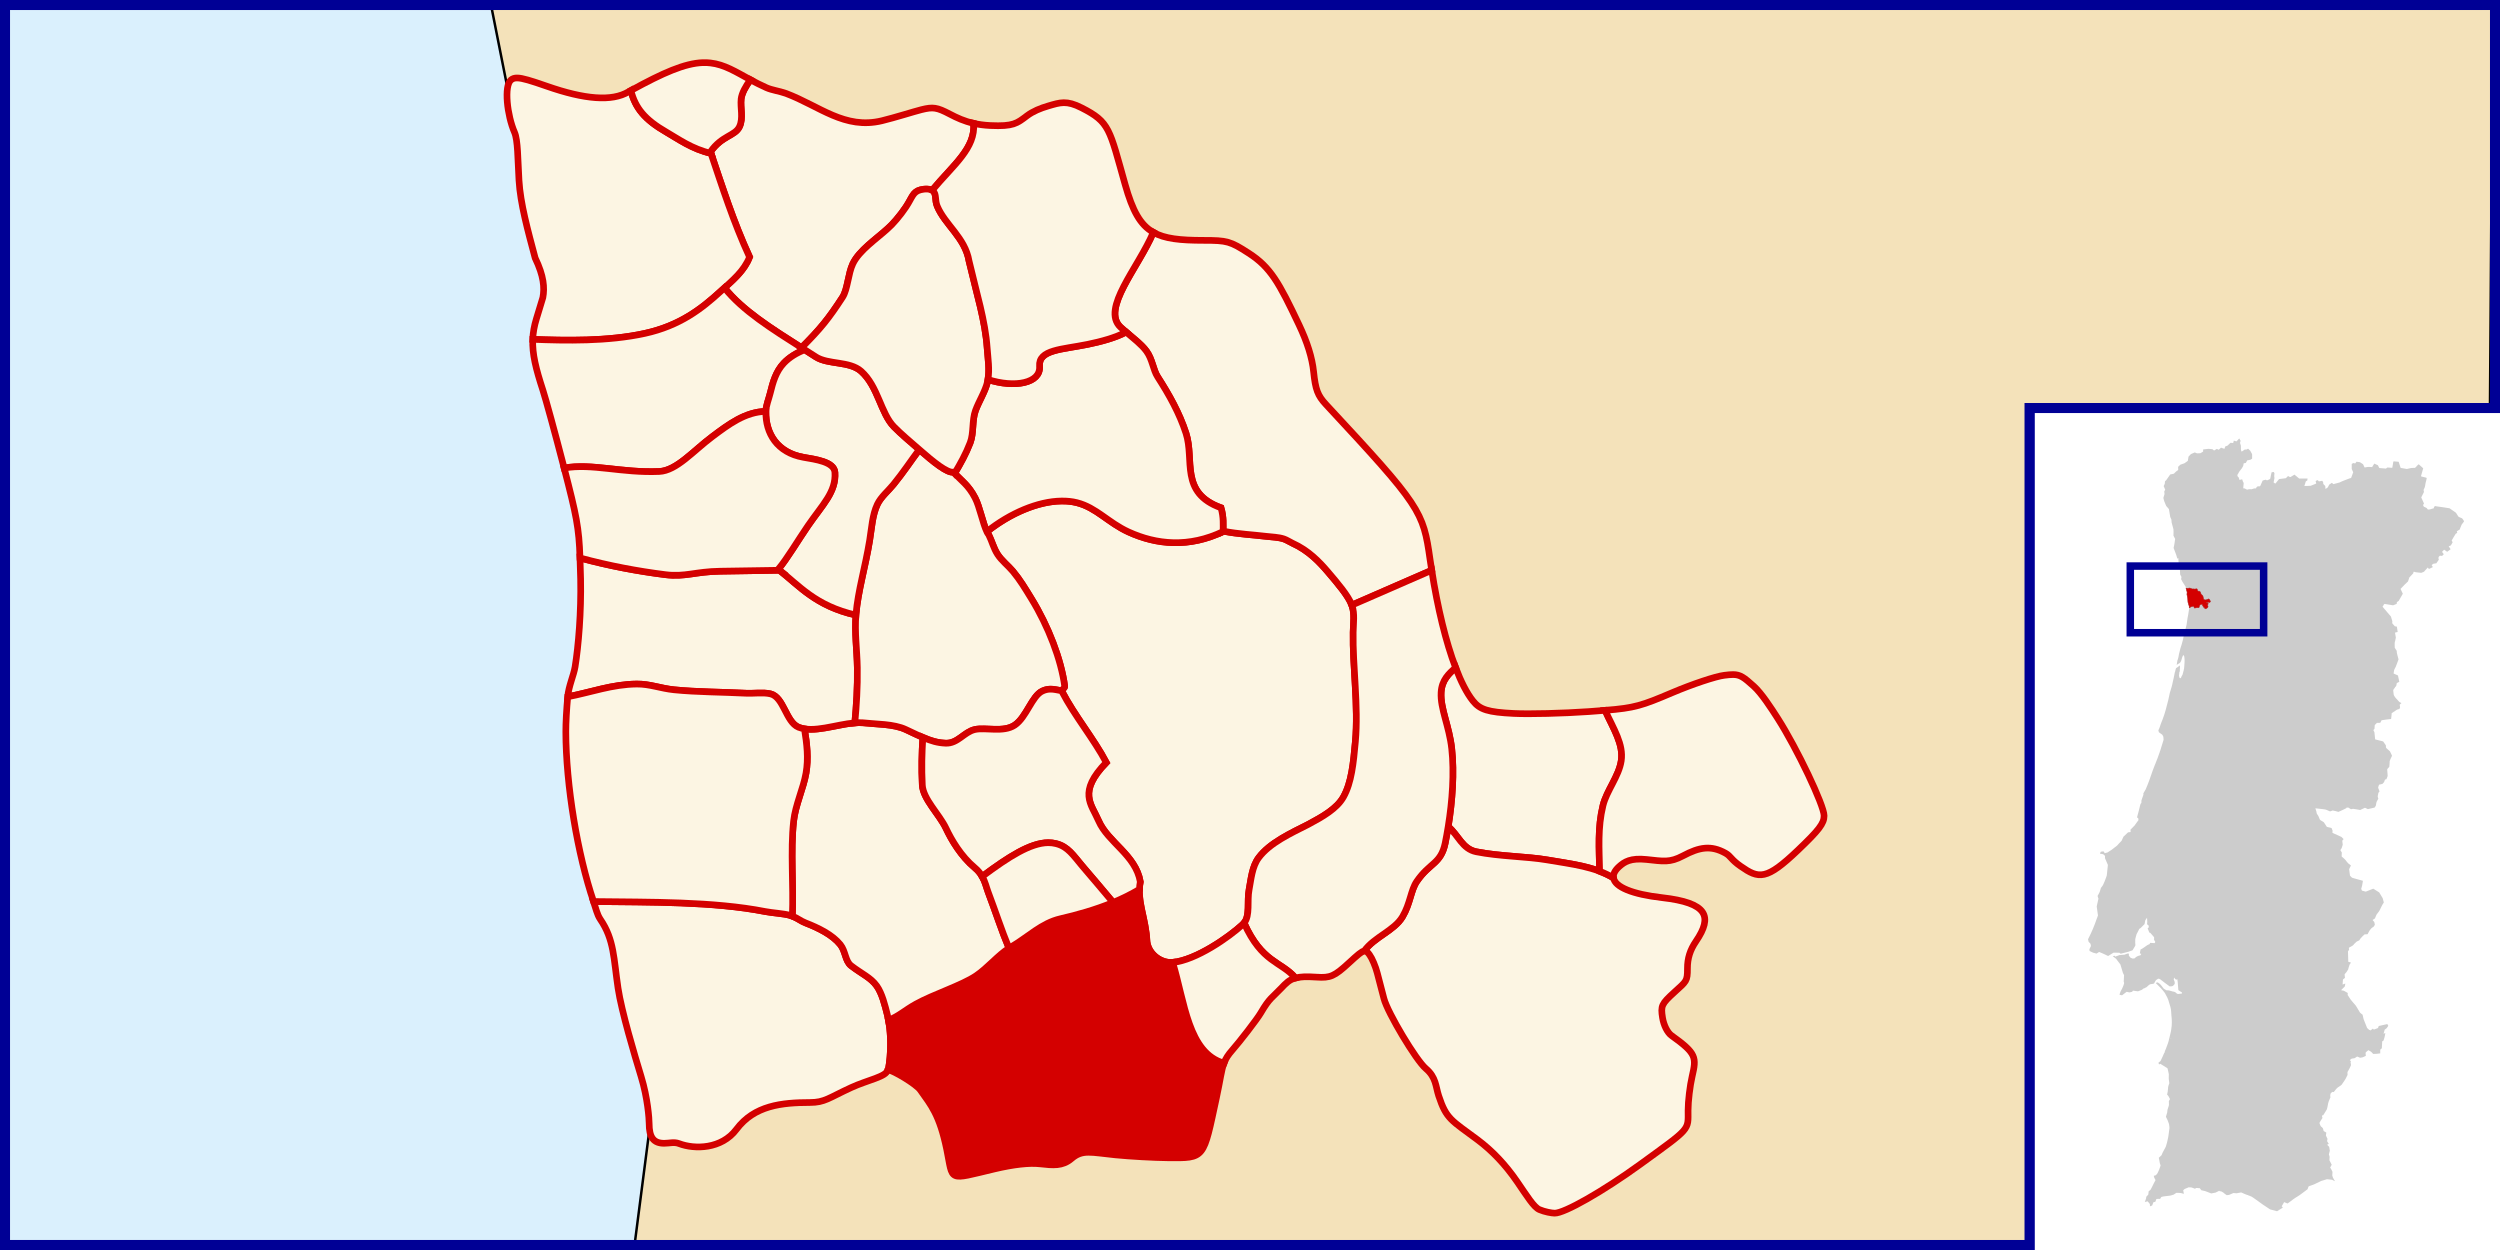 <?xml version="1.0" encoding="UTF-8" standalone="no"?>
<!-- Creator: CorelDRAW -->
<svg
   xmlns:dc="http://purl.org/dc/elements/1.1/"
   xmlns:cc="http://web.resource.org/cc/"
   xmlns:rdf="http://www.w3.org/1999/02/22-rdf-syntax-ns#"
   xmlns:svg="http://www.w3.org/2000/svg"
   xmlns="http://www.w3.org/2000/svg"
   xmlns:sodipodi="http://sodipodi.sourceforge.net/DTD/sodipodi-0.dtd"
   xmlns:inkscape="http://www.inkscape.org/namespaces/inkscape"
   xml:space="preserve"
   width="1000"
   height="500"
   style="shape-rendering:geometricPrecision; text-rendering:geometricPrecision; image-rendering:optimizeQuality; fill-rule:evenodd; clip-rule:evenodd"
   viewBox="0 0 250 366.667"
   id="svg1627"
   sodipodi:version="0.32"
   inkscape:version="0.44"
   sodipodi:docname="LocalFregVNGaia-Grijo.svg"
   sodipodi:docbase="/home/marcio/doc/svg/mapas porto"
   version="1.0"><sodipodi:namedview
   inkscape:window-height="626"
   inkscape:window-width="982"
   inkscape:pageshadow="2"
   inkscape:pageopacity="0.0"
   borderopacity="1.0"
   bordercolor="#666666"
   pagecolor="#ffffff"
   id="base"
   fill="#b22222"
   inkscape:zoom="0.888"
   inkscape:cx="500"
   inkscape:cy="75.613657"
   inkscape:window-x="21"
   inkscape:window-y="376"
   inkscape:current-layer="layer3"
   showguides="true"
   inkscape:guide-bbox="true"
   width="1000px"
   height="500px" />
 <defs
   id="defs1629">
   
   
   
   
  
  <sodipodi:namedview
   inkscape:guide-bbox="true"
   showguides="true"
   inkscape:current-layer="layer1"
   inkscape:window-y="-4"
   inkscape:window-x="-4"
   inkscape:cy="327.60442"
   inkscape:cx="146.08303"
   inkscape:zoom="17.548964"
   fill="#fa8072"
   id="namedview5974"
   pagecolor="#ffffff"
   bordercolor="#666666"
   borderopacity="1.0"
   inkscape:pageopacity="0.0"
   inkscape:pageshadow="2"
   inkscape:window-width="1024"
   inkscape:window-height="712" />
  
 
   
   
   
   
   
   
   
   
   
   
   
   
   
   
   
   
   
   
   
   
   
   
   
   
   
   
   
   
   
  </defs>
 
<g
   inkscape:groupmode="layer"
   id="layer4"
   inkscape:label="Fundo"
   style="display:inline"
   sodipodi:insensitive="true"><rect
     style="opacity:1;fill:white;fill-opacity:1;stroke:none;stroke-width:1.597;stroke-linecap:round;stroke-linejoin:round;stroke-miterlimit:4;stroke-dasharray:none;stroke-opacity:1"
     id="rect3584"
     width="733.334"
     height="366.667"
     x="-241.667"
     y="3.9062502e-06" /><path
     style="opacity:1;fill:#daf0fd;fill-opacity:1;fill-rule:evenodd;stroke:#000095;stroke-width:2.938;stroke-linecap:square;stroke-linejoin:miter;stroke-miterlimit:4;stroke-dasharray:none;stroke-opacity:1;display:inline"
     d="M -240.198,1.469 L -240.198,365.198 L 353.661,365.198 L 353.661,119.685 L 490.198,119.685 L 490.198,1.469 L -240.198,1.469 z "
     id="rect3586" /><path
     style="fill:#ccc;fill-rule:evenodd;stroke:none;stroke-width:1.467;stroke-miterlimit:4;stroke-dasharray:none;stroke-opacity:1;display:inline"
     d="M 415.171,128.608 C 414.9,128.895 414.638,129.19 414.369,129.479 C 414.113,129.406 413.845,129.306 413.59,129.25 C 413.505,129.476 413.475,129.705 413.407,129.938 C 413.146,129.927 412.862,129.881 412.604,129.892 C 412.302,130.168 412.023,130.481 411.711,130.74 C 411.509,130.804 411.317,130.859 411.115,130.923 C 411.023,131.176 410.88,131.419 410.817,131.679 C 410.778,131.594 410.593,131.591 410.496,131.542 C 410.277,131.474 410.048,131.371 409.832,131.313 C 409.61,131.519 409.389,131.724 409.167,131.931 C 408.973,131.845 408.787,131.759 408.594,131.679 C 408.325,131.84 408.061,132 407.792,132.161 C 407.638,132.033 407.49,131.891 407.334,131.771 C 406.945,131.732 406.553,131.686 406.165,131.656 C 405.639,131.735 405.111,131.787 404.584,131.84 C 404.56,132.038 404.588,132.256 404.584,132.458 C 404.324,132.618 404.064,132.78 403.804,132.94 C 403.471,132.953 403.13,132.972 402.796,132.986 C 402.571,132.912 402.354,132.798 402.132,132.711 C 401.751,132.867 401.366,133.057 400.986,133.215 C 400.753,133.457 400.531,133.706 400.298,133.948 C 400.216,134.358 400.165,134.772 400.092,135.186 C 399.888,135.335 399.677,135.495 399.473,135.644 C 399.476,135.649 399.47,135.661 399.473,135.667 C 399.44,135.657 399.404,135.659 399.359,135.713 C 399.235,135.808 399.125,135.909 398.969,135.942 C 398.621,136.063 398.261,136.183 397.915,136.308 C 397.691,136.516 397.467,136.716 397.25,136.927 C 397.258,137.233 397.261,137.538 397.273,137.844 C 396.997,138.061 396.685,138.245 396.448,138.508 C 396.349,138.606 396.249,138.708 396.15,138.806 C 396.159,138.822 396.164,138.837 396.173,138.852 C 396.161,138.843 396.14,138.826 396.127,138.829 C 396.053,138.924 395.975,138.985 395.852,138.99 C 395.55,139.057 395.234,139.1 394.936,139.173 C 394.539,139.734 394.146,140.313 393.744,140.869 C 393.629,140.971 393.506,141.059 393.4,141.167 C 393.375,141.415 393.366,141.678 393.331,141.923 C 393.221,142.149 393.093,142.354 393.011,142.588 C 393.167,142.942 393.313,143.311 393.469,143.665 C 393.376,143.808 393.287,143.957 393.194,144.1 C 393.152,144.221 393.222,144.361 393.217,144.49 C 393.234,144.714 393.307,144.943 393.194,145.154 C 393.106,145.452 392.991,145.75 392.919,146.048 C 393.051,146.521 393.128,147.005 393.354,147.446 C 393.502,147.767 393.604,148.12 393.767,148.431 C 394.022,148.73 394.313,149.017 394.546,149.325 C 394.673,150.096 394.794,150.873 394.936,151.64 C 395.05,151.9 395.165,152.158 395.279,152.419 C 395.267,152.433 395.271,152.436 395.279,152.465 C 395.306,152.739 395.304,153.018 395.348,153.29 C 395.525,153.937 395.705,154.589 395.875,155.238 C 395.891,155.712 395.928,156.184 395.898,156.658 C 395.9,156.81 395.86,156.968 395.875,157.117 C 396.043,157.434 396.211,157.762 396.379,158.079 C 396.365,158.177 396.348,158.279 396.334,158.377 C 396.356,158.381 396.38,158.374 396.402,158.377 C 396.339,158.381 396.309,158.425 396.311,158.515 C 396.233,159.041 396.176,159.577 396.059,160.096 C 396.019,160.311 395.952,160.523 395.921,160.738 C 396.169,161.391 396.428,162.055 396.677,162.708 L 397.021,163.854 L 397.342,163.74 L 397.319,164.015 L 397.411,165.229 L 397.411,165.252 L 397.731,166.558 L 397.777,167.177 L 398.029,167.108 C 398.077,167.108 398.148,167.081 398.213,167.063 C 398.067,167.102 397.923,167.126 397.777,167.177 C 397.799,167.63 397.827,168.077 397.846,168.529 C 397.965,168.77 398.108,169.002 398.236,169.24 C 398.203,169.454 398.157,169.668 398.121,169.881 C 398.251,170.162 398.418,170.429 398.557,170.706 C 398.709,170.972 398.896,171.227 399.061,171.486 C 399.107,171.544 399.149,171.644 399.198,171.669 C 399.191,171.676 399.182,171.684 399.175,171.692 C 399.261,171.828 399.364,171.968 399.45,172.104 C 399.503,172.244 399.521,172.374 399.565,172.517 C 399.674,172.908 399.776,173.317 399.886,173.708 C 399.894,173.925 399.859,174.132 399.84,174.35 C 399.909,174.723 399.993,175.1 400.069,175.473 C 400.117,175.862 400.11,176.25 400.138,176.642 C 400.24,177.011 400.371,177.374 400.481,177.742 C 400.564,177.902 400.521,178.076 400.504,178.246 C 400.501,178.277 400.51,178.293 400.527,178.292 C 400.518,178.297 400.514,178.309 400.504,178.315 C 400.487,178.487 400.453,178.647 400.436,178.819 C 400.363,179.305 400.282,179.8 400.207,180.286 C 400.074,181.008 399.917,181.732 399.84,182.463 C 399.792,182.837 399.772,183.201 399.656,183.563 C 399.387,184.618 399.074,185.681 398.854,186.748 C 398.788,187.333 398.494,188.256 398.304,188.994 C 398.175,189.394 398.031,189.804 397.915,190.209 C 397.793,190.699 397.67,191.185 397.548,191.675 L 397.525,191.744 C 397.396,192.414 397.319,193.105 397.044,193.738 C 396.932,194.114 396.9,194.704 396.838,195.09 C 397.02,194.76 397.593,194.684 397.8,194.402 C 398.343,193.798 398.265,192.952 398.694,192.248 C 399.076,192.048 399.047,192.793 399.106,193.027 C 399.22,193.846 399.083,194.584 399.061,195.411 C 399.031,196.272 398.758,197.105 398.534,197.931 C 398.474,198.026 398.338,198.251 398.281,198.344 C 398.183,198.562 398.121,198.953 397.846,198.963 C 397.587,198.822 397.583,198.487 397.525,198.229 C 397.468,198.033 397.7,197.415 397.525,197.336 C 397.613,197.311 397.687,197.239 397.686,197.106 C 397.739,196.856 397.791,196.606 397.754,196.35 C 397.746,195.981 397.883,195.579 397.709,195.227 C 397.545,195.215 397.462,195.47 397.319,195.548 C 397.287,195.573 397.264,195.6 397.227,195.617 C 397.041,195.772 396.799,195.856 396.632,196.006 C 396.504,196.271 396.495,196.577 396.402,196.854 C 396.413,196.975 396.326,197.084 396.288,197.198 C 396.192,197.761 396.056,198.332 395.944,198.894 C 395.865,199.265 395.775,199.624 395.692,199.994 C 395.571,200.513 395.497,201.047 395.325,201.552 C 395.159,202.109 394.977,202.666 394.821,203.225 C 394.661,203.97 394.51,204.706 394.34,205.448 C 394.311,205.557 394.277,205.66 394.248,205.769 C 394.029,206.591 393.826,207.422 393.606,208.244 C 393.324,209.155 393.085,210.091 392.713,210.971 C 392.383,211.843 392,212.684 391.75,213.584 C 391.655,213.794 391.531,214.012 391.452,214.225 C 391.513,214.417 391.535,214.616 391.613,214.798 C 391.947,215.046 392.305,215.268 392.621,215.531 C 392.748,215.809 392.976,216.079 392.942,216.402 C 392.951,216.711 393.044,217.007 392.896,217.296 C 392.583,218.228 392.299,219.171 392.025,220.115 C 391.992,220.284 391.832,220.508 391.865,220.642 C 391.857,220.641 391.849,220.643 391.842,220.642 C 391.47,221.803 391.016,222.927 390.559,224.056 C 390.575,224.059 390.588,224.077 390.604,224.079 C 390.479,224.132 390.455,224.38 390.375,224.515 C 389.934,225.541 389.6,226.601 389.229,227.654 C 388.921,228.526 388.621,229.413 388.267,230.267 C 388.091,230.689 387.935,231.114 387.74,231.527 C 387.511,231.928 387.273,232.317 387.052,232.719 C 387.051,232.918 387.109,233.131 387.006,233.315 C 386.962,233.44 386.913,233.579 386.869,233.704 C 386.747,234.087 386.572,234.463 386.479,234.85 C 386.45,235.079 386.541,235.36 386.434,235.561 C 386.272,235.714 386.156,235.884 386.136,236.111 C 386,236.633 385.881,237.169 385.746,237.692 C 385.589,238.299 385.422,238.895 385.265,239.502 C 385.248,239.615 385.187,239.733 385.196,239.846 C 385.298,239.884 385.409,239.889 385.517,239.915 C 385.551,240.128 385.597,240.344 385.631,240.556 C 385.237,241.102 384.834,241.638 384.44,242.184 C 384.451,242.192 384.451,242.221 384.463,242.229 C 384.427,242.235 384.393,242.24 384.348,242.275 C 383.995,242.638 383.612,243.006 383.271,243.375 C 383.289,243.601 383.297,243.814 383.317,244.04 C 383.157,244.024 383.129,244.101 383.134,244.2 C 383.127,244.162 383.117,244.123 383.111,244.086 C 382.932,244.111 382.738,244.116 382.561,244.154 C 382.107,244.579 381.657,245.009 381.209,245.438 C 381.031,245.826 380.871,246.226 380.681,246.606 C 380.466,246.836 380.233,247.065 380.017,247.294 C 379.79,247.535 379.579,247.786 379.352,248.027 C 378.996,248.334 378.595,248.602 378.229,248.898 C 378.083,249.014 377.941,249.126 377.794,249.242 C 377.383,249.519 376.973,249.775 376.556,250.044 C 376.285,250.124 376.006,250.2 375.731,250.273 C 375.614,250.093 375.481,249.903 375.365,249.723 C 375.095,249.751 374.834,249.801 374.563,249.838 C 374.503,249.942 374.453,250.069 374.402,250.181 C 374.388,250.258 374.306,250.332 374.334,250.411 C 374.644,250.468 374.96,250.521 375.273,250.571 C 375.444,250.732 375.63,250.892 375.8,251.052 C 375.801,251.286 375.801,251.506 375.8,251.74 C 376.025,252.275 376.257,252.81 376.488,253.344 C 376.54,253.464 376.595,253.59 376.648,253.711 C 376.537,254.733 376.42,255.757 376.327,256.781 C 376.266,257.042 376.159,257.282 376.075,257.538 C 376.022,257.615 376.051,257.629 376.098,257.629 C 376.077,257.63 376.051,257.632 376.029,257.629 C 375.829,258.204 375.61,258.778 375.342,259.325 C 375.192,259.756 374.87,260.084 374.609,260.448 C 374.468,260.838 374.368,261.243 374.242,261.64 C 374.068,262.037 373.827,262.425 373.623,262.809 C 373.672,263.082 373.802,263.338 373.875,263.611 C 373.706,264.367 373.543,265.123 373.371,265.879 C 373.478,266.763 373.606,267.657 373.738,268.538 C 373.684,268.768 373.56,268.997 373.486,269.225 C 373.493,269.224 373.501,269.226 373.509,269.225 C 373.441,269.294 373.418,269.43 373.371,269.523 C 373.004,270.509 372.686,271.521 372.248,272.479 C 371.852,273.391 371.448,274.303 370.988,275.184 C 370.935,275.335 370.76,275.47 370.85,275.642 C 370.897,275.838 370.93,276.047 370.988,276.238 C 371.103,276.363 371.217,276.48 371.331,276.604 C 371.402,276.7 371.526,276.765 371.561,276.879 C 371.602,277.088 371.633,277.29 371.675,277.498 C 371.521,277.818 371.367,278.141 371.217,278.461 C 371.243,278.625 371.249,278.804 371.286,278.965 C 371.623,279.127 371.954,279.292 372.294,279.446 C 372.633,279.535 372.987,279.636 373.325,279.721 C 373.58,279.562 373.827,279.4 374.081,279.24 C 374.677,279.496 375.29,279.726 375.869,280.019 C 376.15,280.154 376.436,280.296 376.717,280.432 C 377.243,280.107 377.773,279.774 378.298,279.446 C 378.873,279.455 379.442,279.46 380.017,279.469 C 380.018,279.453 380.016,279.439 380.017,279.423 C 380.066,279.584 380.281,279.658 380.429,279.744 C 381.131,279.57 381.837,279.394 382.538,279.217 C 382.768,279.171 382.973,279.05 383.202,278.988 C 383.432,278.891 383.676,278.867 383.89,278.736 C 384.063,278.456 384.226,278.171 384.394,277.888 C 384.493,277.666 384.724,277.454 384.715,277.2 C 384.662,276.753 384.652,276.321 384.669,275.871 C 384.672,275.648 384.653,275.418 384.738,275.207 C 384.851,274.822 384.928,274.415 385.059,274.038 C 385.22,273.712 385.401,273.401 385.563,273.075 C 385.634,272.932 385.698,272.783 385.769,272.64 C 385.837,272.403 386.099,272.348 386.273,272.204 C 386.649,271.837 387.038,271.467 387.396,271.082 C 387.474,270.698 387.553,270.321 387.625,269.936 C 387.772,269.684 387.965,269.446 388.129,269.202 C 388.149,269.431 388.155,269.662 388.175,269.89 C 388.244,270.302 388.181,270.718 388.129,271.127 C 388.252,271.236 388.407,271.305 388.542,271.402 C 388.616,271.569 388.613,271.788 388.656,271.975 C 388.59,272.11 388.424,272.204 388.313,272.319 C 388.456,272.724 388.644,273.13 388.794,273.534 C 388.881,273.597 388.995,273.62 389.092,273.671 C 389.113,273.657 389.145,273.639 389.161,273.602 C 389.156,273.633 389.138,273.661 389.138,273.694 C 389.451,274.054 389.764,274.411 390.077,274.771 C 390.306,274.934 390.171,275.223 390.192,275.459 C 390.117,275.71 390.355,275.891 390.444,276.1 C 390.656,276.284 390.46,276.467 390.352,276.65 C 389.963,276.626 389.573,276.605 389.184,276.582 C 388.868,276.479 389.055,277.007 388.725,276.994 C 388.029,277.246 387.518,277.807 386.869,278.163 C 386.873,278.166 386.865,278.182 386.869,278.186 C 386.854,278.184 386.84,278.191 386.823,278.209 C 386.625,278.322 386.431,278.427 386.227,278.529 C 386.16,278.902 386.083,279.279 386.021,279.652 C 386.036,279.707 386.118,279.693 386.159,279.721 C 386.247,279.745 386.345,279.796 386.434,279.813 C 386.359,279.947 386.25,280.089 386.181,280.225 C 385.979,280.278 385.788,280.333 385.586,280.386 C 385.539,280.377 385.459,280.435 385.402,280.454 C 385.22,280.549 385.029,280.654 384.852,280.752 C 384.752,280.869 384.654,280.979 384.554,281.096 C 384.351,281.127 384.162,281.157 383.959,281.188 C 383.75,281.128 383.547,281.03 383.34,280.959 C 383.333,280.965 383.324,280.975 383.317,280.982 C 383.336,280.929 383.245,280.877 383.202,280.821 C 383.061,280.658 382.931,280.481 382.79,280.317 C 382.797,280.118 382.831,279.919 382.813,279.721 C 382.731,279.693 382.627,279.731 382.538,279.721 C 382.436,279.726 382.376,279.685 382.286,279.744 C 382.029,279.839 381.766,279.963 381.506,280.042 C 381.032,280.079 380.56,280.119 380.086,280.156 C 380.005,280.15 379.902,280.225 379.811,280.248 C 379.475,280.37 379.138,280.493 378.802,280.615 C 378.757,280.536 378.705,280.438 378.665,280.363 C 378.488,280.396 378.31,280.411 378.138,280.454 C 378.085,280.531 378.217,280.567 378.252,280.615 C 378.538,280.845 378.838,281.072 379.123,281.302 C 379.171,281.432 379.277,281.528 379.352,281.646 C 379.668,282.067 380.007,282.481 380.315,282.907 C 380.573,283.747 380.816,284.587 381.071,285.427 C 381.106,285.494 381.135,285.6 381.186,285.588 C 381.176,285.594 381.174,285.605 381.163,285.611 C 381.238,285.759 381.317,285.898 381.392,286.046 C 381.361,286.643 381.331,287.237 381.3,287.834 C 381.255,288.052 381.483,288.261 381.392,288.475 C 381.323,288.881 381.129,289.242 380.979,289.621 C 380.859,289.947 380.702,290.241 380.521,290.538 C 380.342,290.791 380.277,291.097 380.177,291.386 C 380.148,291.524 380.063,291.658 380.063,291.798 C 380.295,291.866 380.558,291.901 380.796,291.959 C 381.253,291.619 381.694,291.272 382.148,290.927 C 382.416,290.988 382.683,291.05 382.95,291.111 C 383.22,291.066 383.504,290.982 383.775,290.927 C 383.852,290.822 383.91,290.694 383.981,290.584 C 384.481,290.649 384.971,290.724 385.471,290.79 C 385.834,290.675 386.186,290.505 386.548,290.377 C 386.73,290.273 386.902,290.132 387.075,290.011 C 387.059,289.947 387.029,289.888 387.006,289.827 C 387.1,289.977 387.22,290.032 387.442,289.827 C 387.79,289.698 388.113,289.539 388.336,289.232 C 388.62,288.968 388.957,288.663 389.367,288.659 C 389.722,288.573 390.232,288.685 390.329,288.223 C 390.521,287.849 390.698,287.456 391.109,287.284 C 391.389,286.966 391.711,287.07 392.025,287.284 C 392.933,287.981 393.839,288.685 394.775,289.346 C 395.087,289.275 395.496,289.406 395.738,289.163 C 396.076,288.895 396.382,288.608 396.242,288.132 C 396.257,287.788 395.892,287.452 395.967,287.146 C 396.076,287.005 396.161,286.847 396.242,286.688 C 396.232,286.718 396.226,286.748 396.219,286.779 C 396.19,286.967 396.399,287.158 396.517,287.284 C 396.749,287.343 397.006,287.391 397.25,287.375 C 397.069,287.446 396.97,287.557 397.113,287.902 C 397.186,288.748 397.246,289.601 397.319,290.446 C 397.671,290.679 398.021,290.901 398.373,291.134 C 398.521,291.615 397.921,291.43 397.64,291.523 C 397.266,291.62 396.94,291.57 396.677,291.271 C 396.415,291.017 396.106,290.862 395.738,290.859 C 395.122,290.705 394.49,290.422 393.859,290.492 C 393.435,290.256 392.971,290.076 392.736,289.621 C 392.359,289.121 391.996,288.596 391.429,288.292 C 391.283,288.011 390.428,288.314 390.856,288.521 C 391.78,289.37 392.628,290.292 393.377,291.294 C 393.826,292.14 394.334,292.961 394.546,293.907 C 394.812,294.869 395.211,295.806 395.211,296.817 C 395.233,297.163 395.258,297.502 395.279,297.848 C 395.441,299.2 395.477,300.584 395.234,301.927 C 395.126,302.818 394.847,303.687 394.661,304.563 C 394.946,304.619 395.184,304.643 395.44,304.677 C 395.18,304.668 394.913,304.66 394.661,304.563 C 394.654,304.56 394.644,304.565 394.638,304.563 C 394.491,305.66 394.009,306.646 393.652,307.679 C 393.519,307.993 393.232,308.485 393.331,308.802 L 393.24,308.711 C 392.887,309.568 392.491,310.39 392.094,311.232 C 391.892,311.397 391.675,311.571 391.475,311.736 C 391.494,311.889 391.599,312.073 391.659,312.217 C 391.789,312.196 391.924,312.105 392.048,312.057 C 392.748,312.476 393.453,312.916 394.134,313.363 C 394.184,313.445 394.166,313.67 394.225,313.729 C 394.308,314.181 394.431,314.63 394.523,315.082 C 394.5,315.891 394.507,315.883 394.5,316.457 C 394.546,316.858 394.638,317.29 394.661,317.694 C 394.669,317.697 394.676,317.691 394.684,317.694 C 394.5,318.227 394.266,318.743 394.294,319.321 C 394.287,319.916 394.132,320.512 394.019,321.086 C 394.436,321.434 394.626,321.943 394.867,322.415 C 394.716,322.714 394.424,322.962 394.546,323.332 C 394.567,323.806 394.613,324.292 394.386,324.729 C 394.178,325.241 394.056,325.757 394.042,326.311 C 393.964,326.742 393.748,327.169 393.675,327.594 C 394.053,328.253 394.33,328.964 394.569,329.679 C 394.656,330.263 394.797,330.86 394.638,331.444 C 394.473,332.441 394.43,333.446 394.156,334.423 C 394.061,334.936 393.915,335.437 393.767,335.936 C 393.657,336.46 393.339,336.884 393.102,337.357 C 392.828,337.827 392.581,338.335 392.392,338.846 C 392.149,339.116 391.853,339.347 391.59,339.602 C 391.577,339.796 391.685,340 391.704,340.198 C 391.822,340.689 391.834,341.225 392.048,341.688 C 392.192,341.902 391.995,342.108 391.956,342.329 C 391.814,342.883 391.552,343.394 391.315,343.911 C 391.234,344.189 391.03,344.398 390.834,344.598 C 390.697,344.824 390.416,344.796 390.192,344.873 C 390.023,344.867 390.165,345.066 390.169,345.148 C 390.222,345.526 390.458,345.826 390.627,346.157 C 390.478,346.438 390.318,346.723 390.169,347.004 C 389.857,347.578 389.636,348.186 389.298,348.746 C 389.209,348.902 389.151,349.078 388.977,349.159 C 388.857,349.253 388.722,349.334 388.611,349.434 C 388.574,349.758 388.531,350.095 388.496,350.419 C 388.297,350.639 388.089,350.836 387.9,351.061 C 387.871,351.318 387.889,351.582 387.763,351.817 C 387.674,352.056 387.569,352.31 387.488,352.55 C 387.518,352.645 387.649,352.515 387.717,352.527 C 387.909,352.48 388.12,352.438 388.313,352.39 C 388.532,352.65 388.736,352.909 388.954,353.169 C 388.972,353.397 388.962,353.634 389,353.857 C 389.211,353.794 389.434,353.69 389.642,353.604 C 389.763,353.298 389.869,352.974 389.986,352.665 C 390.174,352.617 390.376,352.583 390.559,352.527 C 390.669,352.255 390.772,351.976 390.879,351.702 C 391.241,351.629 391.592,351.674 391.956,351.679 C 392.078,351.492 392.205,351.297 392.323,351.107 C 392.73,351.011 393.117,350.894 393.538,350.877 C 393.994,350.825 394.459,350.782 394.913,350.717 C 394.991,350.664 395.234,350.695 395.188,350.579 C 395.196,350.601 395.202,350.627 395.211,350.648 C 395.452,350.573 395.71,350.508 395.944,350.419 C 396.201,350.253 396.437,350.061 396.7,349.915 C 397.158,349.899 397.621,349.909 398.075,349.961 C 398.356,350.034 398.643,350.129 398.923,350.19 C 398.965,350.098 398.876,349.969 398.877,349.869 C 398.83,349.62 398.787,349.385 398.74,349.136 C 398.941,348.971 399.125,348.755 399.382,348.677 C 399.696,348.545 400.003,348.403 400.321,348.288 C 400.416,348.322 400.435,348.26 400.436,348.196 C 400.436,348.226 400.435,348.259 400.436,348.288 C 400.658,348.299 400.878,348.3 401.1,348.311 C 401.472,348.404 401.837,348.573 402.2,348.7 C 402.315,348.629 402.431,348.548 402.544,348.471 C 402.765,348.445 403.002,348.508 403.231,348.517 C 403.367,348.513 403.54,348.583 403.644,348.517 C 403.635,348.533 403.63,348.547 403.621,348.563 C 403.762,348.752 403.914,348.95 404.057,349.136 C 404.436,349.222 404.804,349.291 405.179,349.388 C 405.774,349.618 406.373,349.85 406.967,350.075 C 407.393,349.987 407.827,349.919 408.25,349.823 C 408.574,349.666 408.889,349.499 409.213,349.342 C 409.203,349.297 409.214,349.253 409.213,349.204 C 409.284,349.348 409.379,349.443 409.625,349.434 C 409.914,349.45 410.17,349.563 410.382,349.754 C 410.461,349.796 410.499,349.786 410.542,349.754 C 410.524,349.786 410.516,349.816 410.496,349.846 C 410.823,350.09 411.157,350.333 411.482,350.579 C 411.708,350.564 411.941,350.534 412.169,350.511 C 412.596,350.336 413.027,350.144 413.452,349.961 C 413.771,349.965 414.094,350.009 414.415,350.029 C 414.862,349.953 415.297,349.859 415.744,349.777 C 416.297,350.017 416.847,350.288 417.417,350.488 C 417.512,350.497 417.705,350.667 417.692,350.488 C 417.753,350.626 417.889,350.698 418.127,350.74 C 418.575,350.882 419.001,351.081 419.365,351.382 C 420.281,351.988 421.143,352.682 422.046,353.307 C 422.771,353.788 423.497,354.271 424.223,354.75 C 424.906,354.934 425.582,355.12 426.263,355.3 C 426.466,355.174 426.679,355.038 426.882,354.911 C 426.839,354.845 426.787,354.793 426.744,354.727 C 426.741,354.713 426.747,354.696 426.744,354.682 C 426.774,354.77 426.818,354.836 426.882,354.911 C 427.168,354.731 427.443,354.564 427.729,354.384 C 427.791,354.323 427.928,354.309 427.959,354.223 C 427.876,354.082 427.736,353.967 427.638,353.834 C 427.875,353.428 428.111,353.024 428.348,352.619 C 428.685,352.759 429.021,352.89 429.357,353.032 C 429.677,352.806 430.001,352.558 430.319,352.321 C 430.76,351.996 431.17,351.63 431.648,351.359 C 431.709,351.293 431.896,351.252 431.832,351.152 C 431.843,351.174 431.866,351.199 431.877,351.221 C 432.568,350.819 433.219,350.361 433.848,349.869 C 434.305,349.52 434.779,349.196 435.223,348.838 C 435.335,348.566 435.392,348.222 435.544,347.99 C 436.06,347.81 436.564,347.62 437.079,347.44 C 437.791,347.092 438.523,346.756 439.234,346.409 C 439.675,346.28 440.098,346.148 440.54,346.019 C 440.609,345.97 440.91,345.95 440.884,345.882 C 440.898,345.89 440.917,345.894 440.929,345.904 C 441.428,345.955 441.924,346.003 442.419,346.065 C 442.68,346.202 442.938,346.349 443.198,346.477 C 443.264,346.42 443.143,346.331 443.129,346.271 C 442.977,345.994 442.808,345.73 442.671,345.446 C 442.602,345.24 442.534,345.034 442.465,344.827 C 442.486,344.47 442.51,344.108 442.534,343.75 C 442.375,343.293 442.089,342.884 441.846,342.467 C 441.993,342.201 442.159,341.931 442.304,341.665 C 442.109,341.225 441.852,340.794 441.64,340.359 C 441.623,340.021 441.681,339.693 441.686,339.35 C 441.665,339.116 441.535,338.893 441.479,338.663 C 441.5,338.452 441.573,338.232 441.617,338.021 C 441.64,337.826 441.782,337.623 441.732,337.425 C 441.75,337.291 441.692,337.268 441.617,337.265 C 441.645,337.266 441.681,337.261 441.709,337.265 C 441.655,336.973 441.602,336.686 441.548,336.394 C 441.396,336.173 441.135,336.003 440.952,335.798 C 441.105,335.709 441.294,335.652 441.434,335.546 C 441.326,335.29 441.115,335.06 440.975,334.813 C 440.896,334.592 441.049,334.317 441.067,334.079 C 440.936,333.746 440.76,333.423 440.609,333.094 C 440.601,332.82 440.692,332.526 440.723,332.246 C 440.559,332.089 440.317,332.016 440.127,331.879 C 439.844,331.802 439.888,331.486 439.807,331.261 C 439.787,331.055 439.707,330.875 439.532,330.757 C 439.376,330.439 439.108,330.616 438.844,330.596 C 438.997,330.561 439.146,330.53 439.302,330.527 C 438.928,330.269 438.873,329.818 438.707,329.427 C 438.808,329.088 439.104,328.751 439.279,328.419 C 439.349,328.194 439.694,328.014 439.554,327.754 C 439.436,327.422 439.331,327.116 439.807,327.136 C 440.187,326.592 440.522,325.963 440.884,325.394 C 441.038,324.972 441.076,324.505 441.182,324.065 C 441.259,323.371 441.557,322.754 441.823,322.117 C 441.997,321.906 441.907,321.661 441.846,321.429 C 441.972,321.164 441.945,321.042 441.846,321.017 C 441.862,321.006 441.875,321.006 441.892,320.994 L 441.938,320.971 C 441.927,320.616 442.288,320.493 442.511,320.284 C 442.674,320.269 442.913,320.452 442.992,320.215 C 443.431,319.732 443.75,319.128 444.344,318.817 C 444.703,318.53 445.196,318.367 445.398,317.923 C 445.875,317.217 446.4,316.54 446.727,315.746 C 446.844,315.519 447.013,315.305 446.934,315.036 C 446.906,314.726 446.874,314.435 447.094,314.188 C 447.438,313.637 447.72,313.044 447.965,312.446 C 447.919,312.128 447.872,311.803 447.827,311.484 C 447.884,311.461 447.933,311.444 447.942,311.415 L 447.965,311.369 C 447.906,311.204 447.699,311.103 447.598,310.957 C 447.878,310.735 448.126,310.447 448.515,310.475 C 448.797,310.449 449.085,310.442 449.294,310.223 C 449.547,310.051 449.781,309.782 450.073,310.04 C 450.351,310.136 450.614,310.376 450.921,310.223 C 451.355,310.208 451.741,310.016 452.113,309.811 C 452.259,309.771 452.381,309.709 452.296,309.536 C 452.327,309.257 452.145,308.883 452.319,308.665 C 452.565,308.462 452.806,308.249 453.052,308.046 C 453.48,308.278 453.924,308.49 454.221,308.894 C 454.364,309.019 454.467,309.245 454.702,309.146 C 455.316,309.154 455.939,309.077 456.536,308.986 C 456.57,308.612 456.488,308.183 456.582,307.84 C 456.739,307.651 457.11,307.584 457.017,307.267 C 457.024,306.674 457.116,306.062 457.109,305.479 C 457.205,305.462 457.346,305.32 457.452,305.25 C 457.582,305.171 457.547,304.984 457.613,304.861 C 457.736,304.485 457.859,304.108 457.911,303.715 C 457.944,303.491 458.008,303.273 458.025,303.05 C 457.989,302.99 457.892,303.101 457.842,303.096 C 457.746,303.114 457.528,303.271 457.521,303.188 C 457.629,302.806 457.734,302.424 457.842,302.042 C 458.035,301.878 458.264,301.766 458.438,301.584 C 458.584,301.363 458.765,301.145 458.896,300.919 C 458.812,300.746 458.72,300.554 458.621,300.392 C 457.785,300.593 456.942,300.795 456.1,300.965 C 456.021,301.155 455.946,301.368 455.871,301.561 C 455.462,301.718 455.066,301.861 454.657,302.019 C 454.561,301.92 454.483,301.809 454.382,301.721 C 454.164,301.895 453.934,302.073 453.717,302.248 C 453.51,302.16 453.263,302.143 453.121,301.95 C 452.978,301.813 452.829,301.675 452.686,301.538 C 452.354,300.669 452.022,299.801 451.654,298.948 C 451.551,298.514 451.475,298.067 451.357,297.642 C 451.107,297.432 450.819,297.261 450.6,297.023 C 450.197,296.357 449.806,295.661 449.386,295.007 C 448.876,294.396 448.337,293.824 447.85,293.196 C 447.56,292.751 447.27,292.312 446.979,291.867 C 446.972,291.675 447.039,291.455 447.002,291.271 C 446.625,291.063 446.263,290.819 445.879,290.629 C 445.688,290.604 445.47,290.515 445.284,290.515 C 444.865,290.521 445.246,290.278 445.375,290.125 C 445.625,289.868 445.897,289.634 446.132,289.369 C 446.168,289.09 446.286,288.798 446.292,288.521 C 446.034,288.574 445.752,288.717 445.49,288.796 C 445.531,288.305 445.564,287.798 445.604,287.307 C 445.792,287.137 446.033,287.007 446.2,286.825 C 446.177,286.488 446.061,286.117 446.086,285.794 C 446.475,285.359 446.83,284.905 447.117,284.396 C 447.267,283.91 447.359,283.394 447.552,282.929 C 447.665,282.734 447.869,282.566 447.942,282.357 C 447.702,282.247 447.419,282.215 447.163,282.127 C 447.133,281.115 447.101,280.092 447.071,279.079 C 447.17,278.905 447.319,278.758 447.392,278.575 C 447.426,278.375 447.219,278.035 447.438,277.934 C 447.773,277.735 448.162,277.597 448.469,277.361 C 448.57,277.187 448.923,277.04 448.859,276.856 C 448.987,276.949 449.156,276.585 449.294,276.513 C 449.555,276.151 449.996,276.05 450.371,275.848 C 450.514,275.689 450.61,275.475 450.738,275.298 C 451.076,274.855 451.525,274.515 451.907,274.106 C 452.188,274.036 452.523,274.063 452.823,274.038 C 453.11,273.567 453.295,273.032 453.671,272.617 C 453.846,272.338 454.099,272.137 454.382,271.975 C 454.692,271.855 454.774,271.511 454.954,271.265 C 454.938,271.004 454.837,270.747 454.794,270.486 C 454.65,270.391 454.581,270.042 454.382,270.142 C 454.611,270.123 454.339,269.963 454.29,269.867 C 454.52,269.712 454.745,269.561 454.977,269.409 C 455.141,269.047 455.279,268.674 455.436,268.309 C 455.69,267.928 455.99,267.579 456.261,267.209 C 456.462,266.866 456.607,266.487 456.788,266.131 C 457.001,265.626 457.304,265.176 457.59,264.711 C 457.497,264.292 457.355,263.868 457.246,263.45 C 456.911,262.89 456.575,262.337 456.238,261.777 C 455.668,261.407 455.069,261.045 454.496,260.677 C 453.8,260.946 453.113,261.244 452.411,261.502 C 452.231,261.61 452.046,261.46 451.861,261.434 C 451.702,261.4 451.524,261.321 451.379,261.319 C 451.385,261.312 451.373,261.304 451.379,261.296 C 451.185,261.287 451.098,261.155 451.059,260.975 C 450.985,260.822 450.922,260.678 451.013,260.517 C 451.142,260.059 451.294,259.597 451.334,259.119 C 451.361,258.862 451.441,258.618 451.448,258.363 C 450.476,258.056 449.462,257.861 448.492,257.538 C 448.218,257.5 448.072,257.243 447.873,257.079 C 447.787,256.992 447.69,256.842 447.644,256.896 C 447.647,256.88 447.665,256.867 447.667,256.85 C 447.553,256.223 447.483,255.605 447.415,254.971 C 447.55,254.604 447.788,254.236 447.942,253.871 C 447.703,253.646 447.399,253.463 447.14,253.252 C 446.797,252.907 446.538,252.504 446.223,252.129 C 445.931,251.792 445.541,251.541 445.215,251.236 C 445.223,250.852 445.259,250.449 445.261,250.067 C 445.118,249.825 444.968,249.598 444.825,249.356 C 445,249.092 445.246,248.855 445.307,248.531 C 445.38,248.281 445.47,248.026 445.536,247.775 C 445.494,247.388 445.44,246.994 445.398,246.606 C 445.52,246.446 445.68,246.317 445.788,246.148 C 445.738,246.046 445.609,245.963 445.536,245.873 C 445.393,245.743 445.275,245.601 445.123,245.484 C 444.399,245.148 443.678,244.816 442.946,244.498 C 442.807,244.436 442.65,244.354 442.511,244.292 C 442.522,244.076 442.545,243.866 442.557,243.65 C 442.483,243.394 442.35,243.148 442.259,242.894 C 441.813,242.764 441.336,242.668 440.884,242.55 C 440.585,242.098 440.288,241.65 439.99,241.198 C 439.799,241.05 439.575,240.944 439.371,240.809 C 439.368,240.82 439.351,240.82 439.348,240.831 C 439.301,240.704 439.066,240.659 438.959,240.556 C 438.742,240.399 438.724,240.075 438.592,239.846 C 438.466,239.513 438.334,239.171 438.088,238.906 C 437.793,238.607 437.9,238.143 437.721,237.784 C 437.644,237.565 437.592,237.337 437.515,237.119 C 437.554,237.117 437.611,237.108 437.652,237.119 C 437.866,237.141 438.081,237.166 438.294,237.188 C 438.821,237.248 439.351,237.291 439.875,237.371 C 440.576,237.398 441.176,237.731 441.8,238.013 C 442.066,237.966 442.334,237.814 442.602,237.738 C 443.153,237.801 443.722,238.03 444.275,238.15 C 445.051,237.843 445.807,237.433 446.567,237.073 C 446.654,237.008 446.722,236.92 446.773,236.821 C 446.79,236.863 446.818,236.902 446.865,236.936 C 447.191,236.705 447.46,237.143 447.759,237.256 C 447.985,237.507 448.31,237.245 448.584,237.256 C 449.269,237.3 449.962,237.499 450.646,237.6 C 451.113,237.415 451.557,237.168 452.021,236.959 C 452.311,236.998 452.603,237.232 452.892,237.348 C 453.481,237.237 454.087,237.07 454.679,236.936 C 455.027,236.957 455.058,236.513 455.252,236.317 C 455.37,235.817 455.342,235.282 455.665,234.85 C 455.725,234.594 456.103,234.348 455.917,234.071 C 455.694,233.715 455.851,233.348 455.917,232.971 C 455.934,232.644 456.072,232.373 456.329,232.169 C 456.248,231.8 456.041,231.437 455.917,231.069 C 455.933,230.772 456.115,230.474 456.192,230.175 C 456.518,230.105 456.851,230.016 457.177,229.946 C 457.372,229.707 457.673,229.51 457.75,229.19 C 457.842,228.86 457.939,228.541 458.346,228.571 C 458.5,228.295 458.583,227.933 458.713,227.631 C 458.702,226.982 458.61,226.337 458.575,225.684 C 458.698,225.418 459.006,225.193 459.194,224.95 C 459.284,224.407 459.264,223.834 459.309,223.277 C 459.459,222.733 459.776,222.221 459.996,221.696 C 459.896,221.375 459.691,221.073 459.561,220.756 C 459.444,220.296 458.992,220.093 458.69,219.771 C 458.458,219.551 458.116,219.365 458.209,218.992 C 458.263,218.726 458.149,218.519 457.979,218.327 C 457.92,218.109 457.803,218.055 457.659,218.052 C 457.697,218.046 457.734,218.038 457.773,218.029 C 457.644,217.84 457.511,217.669 457.384,217.479 C 456.62,217.26 455.82,217.085 455.046,216.884 C 454.984,216.29 454.925,215.69 454.863,215.096 C 454.884,214.814 454.729,214.582 454.611,214.34 C 454.395,214.118 454.708,213.995 454.84,213.836 C 454.873,213.46 454.904,213.066 454.932,212.69 C 455.101,212.447 455.364,212.273 455.573,212.048 C 455.893,212.043 456.216,212.028 456.536,212.025 C 456.644,211.855 456.732,211.652 456.834,211.475 C 456.949,211.354 456.963,211.192 456.902,211.04 C 456.932,211.103 456.942,211.185 456.948,211.269 C 457.867,211.141 458.797,210.988 459.721,210.902 C 459.82,210.345 459.832,209.755 459.904,209.184 C 460.295,208.932 460.683,208.679 461.073,208.427 C 461.384,208.172 461.758,208.032 462.15,207.969 C 462.22,207.775 462.416,207.595 462.334,207.373 C 462.361,207.124 462.129,206.768 462.357,206.594 C 462.44,206.457 462.713,206.395 462.723,206.227 C 462.385,206.058 462.046,205.887 461.829,205.563 C 461.46,205.097 460.955,204.721 460.684,204.188 C 460.445,203.862 460.444,203.474 460.409,203.088 C 460.41,202.774 460.211,202.408 460.5,202.171 C 460.573,201.963 461.023,201.666 460.844,201.506 C 460.859,201.515 460.874,201.522 460.89,201.529 C 461.048,201.558 461.126,201.232 461.257,201.117 C 461.327,200.872 461.345,200.614 461.394,200.361 C 461.635,200.241 461.891,200.12 462.127,199.994 C 462.024,199.376 461.857,198.756 461.738,198.138 C 461.328,197.924 460.876,197.765 460.454,197.565 C 460.505,197.225 460.564,196.874 460.615,196.534 C 460.734,196.2 460.942,195.893 461.096,195.571 C 461.392,194.864 461.625,194.134 461.898,193.417 C 461.807,192.981 461.662,192.545 461.554,192.111 C 461.419,191.716 461.379,191.311 461.371,190.896 C 461.198,190.597 460.984,190.319 460.798,190.025 C 460.752,189.575 460.792,189.086 460.775,188.627 C 460.744,188.453 460.943,188.207 460.821,188.1 C 460.843,188.108 460.869,188.115 460.89,188.123 C 460.971,187.763 461.038,187.383 461.119,187.023 C 461.057,186.543 460.948,186.06 460.867,185.579 C 461.129,185.506 461.387,185.453 461.646,185.373 C 461.598,184.858 461.489,184.332 461.417,183.815 C 461.243,183.752 461.03,183.765 460.844,183.723 C 460.56,183.468 460.33,183.118 460.065,182.829 C 460.02,182.647 460.093,182.429 460.088,182.233 C 459.974,181.769 459.803,181.321 459.675,180.858 C 458.888,179.92 458.089,178.995 457.292,178.063 C 457.096,177.909 457.439,177.722 457.498,177.558 C 457.542,177.495 457.516,177.459 457.475,177.444 C 457.615,177.427 457.678,177.252 457.773,177.146 C 458.621,177.278 459.47,177.427 460.317,177.558 C 460.659,177.45 461.007,177.272 461.348,177.146 C 461.404,176.995 461.382,176.803 461.417,176.642 C 461.552,176.492 461.774,176.402 461.944,176.275 C 462.355,175.579 462.752,174.866 463.159,174.167 C 462.959,173.686 462.713,173.222 462.494,172.746 C 462.66,172.571 462.832,172.394 462.998,172.219 C 463.531,171.634 464.088,171.103 464.671,170.569 C 464.802,170.256 464.9,169.907 465.015,169.583 C 465.117,169.418 465.038,169.399 464.923,169.4 C 464.808,169.401 464.657,169.421 464.579,169.354 C 464.683,169.398 464.808,169.4 464.923,169.4 C 464.971,169.4 465.013,169.403 465.061,169.4 C 465.437,168.996 465.84,168.596 466.207,168.186 C 466.291,167.975 466.251,167.51 466.573,167.75 C 467.049,167.931 467.566,167.89 468.063,167.979 C 468.315,168.007 468.59,168.092 468.819,167.933 C 469.086,167.814 469.4,167.785 469.552,167.498 C 469.864,167.151 470.18,166.814 470.492,166.467 C 470.6,166.602 470.696,166.784 470.813,166.902 C 471.189,166.714 471.599,166.559 471.959,166.352 C 471.882,166.147 471.718,165.955 471.615,165.756 C 471.876,165.584 472.07,165.283 472.417,165.321 C 472.598,165.287 472.82,165.283 472.99,165.229 C 473.23,164.871 473.504,164.539 473.723,164.175 C 473.709,163.922 473.467,163.623 473.7,163.419 C 473.765,163.328 473.75,163.267 473.7,163.213 C 473.731,163.237 473.765,163.251 473.792,163.281 C 473.892,163.042 474.069,162.962 474.319,163.029 C 474.493,163.002 474.723,163.15 474.823,162.938 C 474.914,162.8 475.122,162.705 475.167,162.548 C 475.002,162.32 474.832,162.109 474.663,161.883 C 474.862,161.672 475.06,161.454 475.259,161.242 C 475.564,161.447 475.87,161.666 476.175,161.861 C 476.511,161.607 476.866,161.373 477.184,161.104 C 477.018,160.808 476.797,160.545 476.611,160.256 C 476.82,160.162 477.054,160.089 477.252,159.981 C 477.417,159.668 477.635,159.36 477.779,159.042 C 477.706,158.869 477.518,158.709 477.504,158.538 C 477.897,157.889 478.259,157.195 478.673,156.567 C 478.819,156.431 479.097,156.417 479.132,156.2 C 478.95,155.974 478.946,155.789 479.246,155.696 C 479.435,155.569 479.667,155.467 479.842,155.329 C 480.044,154.853 480.184,154.345 480.415,153.886 C 480.641,153.561 480.936,153.261 481.125,152.923 C 481.048,152.654 480.809,152.439 480.667,152.19 C 480.552,151.951 480.226,151.96 480.025,151.823 C 479.777,151.682 479.444,151.645 479.338,151.342 C 479.141,151.028 478.943,150.712 478.742,150.402 C 478.114,149.97 477.492,149.524 476.863,149.096 C 476.194,148.992 475.515,148.879 474.846,148.775 C 474.225,148.68 473.613,148.608 472.99,148.523 C 472.482,148.293 472.308,148.669 472.211,149.119 C 471.637,149.175 470.947,149.645 470.446,149.417 C 470.25,148.952 469.773,148.818 469.346,148.638 C 469.277,148.45 469.188,148.382 469.094,148.408 C 469.132,148.395 469.175,148.378 469.209,148.363 C 468.921,148.002 469.342,147.966 469.369,147.698 C 469.101,147.104 468.835,146.504 468.567,145.911 C 468.832,145.37 469.129,144.851 469.369,144.306 C 469.305,143.993 469.155,143.671 469.392,143.39 C 469.779,142.778 469.706,142.021 469.919,141.35 C 469.992,140.968 470.159,140.579 470.171,140.204 C 469.917,140.036 469.535,140.034 469.232,139.929 C 469.021,139.812 468.501,139.868 468.498,139.631 C 468.712,138.876 468.954,138.116 469.14,137.363 C 468.702,136.968 468.272,136.587 467.834,136.194 C 467.543,136.318 467.352,136.672 467.1,136.881 C 466.9,137.129 466.687,137.329 466.344,137.248 C 465.656,137.195 465.015,137.435 464.35,137.569 C 463.742,137.461 463.125,137.356 462.517,137.248 C 462.322,136.653 462.153,136.044 461.944,135.461 C 461.451,135.413 460.947,135.37 460.454,135.323 C 460.272,135.609 460.32,136.018 460.225,136.354 C 460.174,136.648 460.116,136.932 460.065,137.225 C 459.583,137.191 459.099,137.156 458.621,137.133 C 458.475,137.242 458.318,137.351 458.186,137.477 C 458.188,137.444 458.15,137.423 458.048,137.431 C 457.452,137.391 456.857,137.334 456.261,137.294 C 456.12,137.019 455.998,136.734 455.848,136.469 C 455.503,136.316 455.138,136.124 454.794,135.988 C 454.579,136.326 454.366,136.68 454.152,137.019 C 453.716,137.016 453.279,136.916 452.846,136.973 C 452.55,137.026 452.248,137.081 451.952,137.133 C 451.795,136.818 451.659,136.48 451.494,136.171 C 451.189,135.972 450.884,135.77 450.577,135.575 C 450.242,135.533 449.899,135.466 449.569,135.438 C 449.443,135.609 449.328,135.77 449.202,135.942 C 449.014,135.906 448.816,135.852 448.629,135.827 C 448.491,135.932 448.283,135.977 448.171,136.102 C 448.173,136.588 448.16,137.085 448.171,137.569 C 448.315,137.894 448.463,138.206 448.607,138.531 C 448.407,139.073 448.21,139.617 448.011,140.158 C 447.841,140.191 447.722,140.261 447.713,140.365 C 447.702,140.337 447.7,140.3 447.69,140.273 C 446.668,140.699 445.577,141.013 444.596,141.533 C 443.991,141.698 443.391,141.85 442.786,142.015 C 442.635,141.887 442.504,141.737 442.35,141.625 C 442.093,141.805 441.821,141.965 441.571,142.152 C 441.396,142.441 441.291,142.801 441.067,143.046 C 440.872,143.175 440.666,143.307 440.471,143.436 C 440.436,143.147 440.458,142.822 440.402,142.542 C 440.219,142.336 439.97,142.171 439.829,141.946 C 439.806,141.712 439.856,141.444 439.669,141.258 C 439.585,141.172 439.571,140.933 439.394,141.052 C 439.107,141.111 438.833,141.154 438.546,141.213 C 438.43,141.102 438.328,140.929 438.202,140.846 C 438.006,140.959 437.695,140.938 437.584,141.144 C 437.639,141.374 437.712,141.602 437.767,141.831 C 437.216,142.042 436.678,142.329 436.117,142.496 C 435.742,142.513 435.369,142.524 434.994,142.542 C 434.987,142.559 434.976,142.571 434.971,142.588 C 434.902,142.435 434.456,142.62 434.284,142.565 C 434.392,142.216 434.496,141.882 434.604,141.533 C 434.624,141.222 434.858,141.059 435.132,140.961 C 435.178,140.768 435.215,140.564 435.223,140.365 C 434.404,140.345 433.576,140.365 432.748,140.365 C 432.288,139.977 431.832,139.608 431.373,139.219 C 430.991,139.432 430.608,139.696 430.227,139.929 C 429.996,140.014 429.731,139.704 429.494,139.631 C 429.269,139.824 429.073,140.067 428.852,140.273 C 428.187,140.358 427.524,140.44 426.859,140.525 C 426.535,140.889 426.231,141.309 425.919,141.694 C 425.762,142.069 425.483,141.599 425.254,141.511 C 425.341,141.089 425.418,140.671 425.507,140.25 C 425.433,139.849 425.395,139.438 425.484,139.036 C 425.602,138.788 425.388,138.631 425.277,138.44 C 425.087,138.444 424.856,138.528 424.659,138.554 C 424.517,139.09 424.439,139.657 424.315,140.204 C 424.349,140.555 423.976,140.589 423.742,140.731 C 423.475,140.925 423.21,140.956 422.963,140.708 C 422.663,140.758 422.35,140.891 422.046,140.961 C 421.863,141.332 421.717,141.728 421.542,142.106 C 421.398,142.333 421.377,142.752 421.015,142.656 C 420.825,142.719 420.547,142.577 420.419,142.771 C 420.19,142.919 420.131,143.115 420.167,143.321 C 420.139,143.199 420.125,143.111 420.052,143.183 C 419.96,143.375 419.799,143.323 419.64,143.252 C 419.446,143.304 419.239,143.372 419.044,143.436 C 418.839,143.552 418.626,143.509 418.402,143.504 C 418.147,143.455 417.892,143.542 417.646,143.596 C 417.483,143.685 417.354,143.578 417.211,143.504 C 417.012,143.43 416.832,143.261 416.615,143.252 C 416.495,143.22 416.398,143.212 416.34,143.275 C 416.4,142.861 416.416,142.433 416.454,142.015 C 416.438,141.882 416.527,141.722 416.454,141.602 C 416.224,141.311 416.172,140.931 416.042,140.594 C 415.779,140.64 415.506,140.715 415.24,140.777 C 415.167,140.539 415.117,140.299 415.034,140.067 C 414.889,139.917 414.661,139.799 414.667,139.563 C 414.573,139.373 414.659,139.212 414.782,139.058 C 414.82,138.909 415.096,138.734 414.896,138.623 C 414.928,138.65 414.956,138.665 414.988,138.692 C 415.206,138.339 415.398,137.977 415.698,137.683 C 415.975,137.398 416.131,137.008 416.34,136.675 C 416.392,136.422 416.426,136.172 416.477,135.919 C 416.684,135.874 416.919,135.836 417.119,135.781 C 417.254,135.536 417.374,135.293 417.509,135.048 C 417.81,134.982 418.13,134.948 418.425,134.865 C 418.599,134.759 418.79,134.682 418.952,134.567 C 418.95,134.116 418.97,133.663 418.952,133.215 C 418.765,132.881 418.605,132.528 418.402,132.206 C 418.188,132.014 417.979,131.79 417.761,131.611 C 417.55,131.715 417.373,131.918 417.119,131.863 C 416.963,131.882 416.777,131.809 416.661,131.954 C 416.408,132.135 416.134,132.301 415.882,132.481 C 415.79,132.228 415.635,132.005 415.675,131.725 C 415.661,131.384 415.686,131.031 415.652,130.694 C 415.575,130.427 415.451,130.159 415.4,129.892 C 415.451,129.688 415.555,129.499 415.584,129.296 C 415.442,129.075 415.325,128.813 415.171,128.608 z "
     id="path10852"
     sodipodi:nodetypes="ccccccccsccccccccccccccsssccccsssscccccccssccccccsscccccsscsccccccccccscccccssssscccccsssscccccccccccccccccsccccsscccssccsscccccccccsccscssccsscccscccccssccsccccscscccccsccccscccsccccccccsscccccssccccccscccsccccccsccscccccccccccsscccccccsssccsccsscccsssccscccsccccccccsscccscscccccccccsccccccccccsscccccccccccccccccccsccccccccccccssccccccccccccccccccccscssccccccccccccccccccscccccscccsccccssscccccsccsccccccccccccccssccccccscscscccccssccsccccccccscscccccccccccccccccccccsccccccccccccccccccccccccccccscscsccccccccccccccccccccsscccccccccccccccccscccccccccccccccccsssccsccssscccscccccccscscccccssccsccsscccccsccsccccccscccccsccccccccscsccccccccccsccccccccccccssccccccccccccsccccccccccsscccccccsccsssccccccccccccccsccccccccccccccccccsccccsccccsccccccccccccccccccccsccccccccccccccccscccccccccscccccccscccccccccccccccccccccccscccccscccccccccscsccccccccccccccccc" /></g><g
   inkscape:groupmode="layer"
   id="layer1"
   inkscape:label="localização"
   style="display:inline"
   sodipodi:insensitive="true"><path
     style="fill:#d40000;fill-opacity:1;fill-rule:evenodd;stroke:#b22222;stroke-width:0.161;stroke-opacity:1;display:inline"
     d="M 406.726,176.424 C 406.642,176.716 406.316,176.838 406.1,176.596 C 405.976,176.708 405.416,176.61 405.66,176.861 C 405.896,176.847 406.211,176.968 406.012,177.248 C 405.924,177.428 405.773,177.593 406.019,177.762 C 406.088,178.133 405.771,178.357 405.468,178.506 C 405.091,178.799 405.037,178.188 404.724,178.094 C 404.601,177.846 404.383,177.623 404.319,177.341 C 404.306,177.107 404.175,177.156 404.067,177.318 C 403.769,177.231 403.558,177.602 403.462,177.84 C 403.461,178.161 403.318,178.376 402.976,178.257 C 402.702,178.181 402.478,178.367 402.187,178.338 C 401.81,178.524 402.052,177.783 401.648,177.8 C 401.382,178.012 400.988,177.892 400.753,178.167 C 400.679,178.181 400.485,178.378 400.5,178.255 C 400.517,178.084 400.557,177.912 400.474,177.751 C 400.364,177.384 400.238,177.019 400.136,176.65 C 400.108,176.259 400.112,175.863 400.064,175.474 C 399.988,175.101 399.902,174.73 399.832,174.356 C 399.851,174.138 399.903,173.917 399.895,173.7 C 399.786,173.309 399.677,172.918 399.568,172.527 C 399.783,172.524 399.991,172.619 400.2,172.605 C 400.46,172.402 400.798,172.505 401.068,172.637 C 401.384,172.899 401.726,172.67 402.089,172.8 C 402.352,172.866 402.759,172.491 402.873,172.934 C 402.89,173.26 403.089,173.501 403.435,173.403 C 403.796,173.537 403.914,173.958 403.986,174.287 C 404.171,174.533 404.532,174.665 404.563,175.004 C 404.633,175.321 404.619,175.734 404.925,175.933 C 405.292,176.06 405.686,175.935 406.008,175.745 C 406.404,175.508 406.549,176.118 406.712,176.368 L 406.726,176.424 L 406.726,176.424 z "
     id="Vila_x0020_Nova_x0020_de_x0020_Gaia" /></g><g
   inkscape:groupmode="layer"
   id="layer3"
   inkscape:label="Mapa"><path
     style="fill:#f4e2ba;fill-opacity:1;fill-rule:evenodd;stroke:black;stroke-width:1px;stroke-linecap:butt;stroke-linejoin:miter;stroke-opacity:1"
     d="M 196.619,2.594 L 206.662,53.275 L 340.284,259.025 L 264.001,420.246 L 254.02,497.562 L 811.812,497.562 L 811.812,163.219 L 996.438,163.219 L 997.562,2.594 L 196.619,2.594 z "
     id="path18294"
     sodipodi:nodetypes="cccccccccc"
     transform="matrix(0.733,0,0,0.733,-241.667,0)" /><rect
     style="opacity:1;fill:none;fill-opacity:1;fill-rule:evenodd;stroke:#000095;stroke-width:2.2;stroke-linecap:square;stroke-linejoin:miter;stroke-miterlimit:4;stroke-dasharray:none;stroke-opacity:1;display:inline"
     id="rect20465"
     width="39.111"
     height="19.556"
     x="383.222"
     y="166.045" /><path
     style="fill:#fcf5e3;fill-opacity:1;fill-rule:evenodd;stroke:#d40000;stroke-width:1.958;stroke-linecap:butt;stroke-linejoin:miter;stroke-miterlimit:4;stroke-dasharray:none;stroke-opacity:1;display:inline"
     d="M 185.308,195.823 C 183.375,197.604 181.263,199.402 181.056,203.135 C 180.792,207.872 183.442,212.95 184.176,219.656 C 184.941,226.639 184.363,234.932 183.136,242.479 C 186.1,244.913 187.234,249.028 191.366,249.853 C 198.273,251.231 206.159,251.212 212.17,252.239 C 217.816,253.204 222.967,253.833 227.559,255.574 C 227.426,249.052 226.944,242.808 228.538,236.299 C 229.614,231.91 233.201,227.734 233.893,223.174 C 234.625,218.346 231.67,213.872 229.15,208.366 C 227.734,208.481 226.176,208.605 224.347,208.734 C 216.809,209.262 206.938,209.506 202.411,209.284 C 194.77,208.91 192.441,208.158 190.387,205.582 C 188.596,203.336 186.897,199.983 185.308,195.823 z "
     id="path2824" /><path
     style="fill:#fcf5e3;fill-opacity:1;fill-rule:evenodd;stroke:#d40000;stroke-width:1.958;stroke-linecap:butt;stroke-linejoin:miter;stroke-miterlimit:4;stroke-dasharray:none;stroke-opacity:1;display:inline"
     d="M 183.136,242.479 C 182.866,244.14 182.575,245.78 182.249,247.344 C 180.974,253.452 177.724,253.001 173.927,258.542 C 172.142,261.147 172.032,265.048 169.736,268.913 C 167.302,273.01 161.509,274.808 158.507,278.948 C 159.111,278.841 159.483,279.281 160.068,280.08 C 160.832,281.125 161.841,283.533 162.332,285.434 C 162.823,287.335 163.712,290.705 164.29,292.93 C 165.358,297.04 173.706,311.014 176.558,313.428 C 179.619,316.019 179.437,318.659 180.352,321.444 C 182.605,328.302 184.077,328.604 191.703,334.294 C 196.098,337.573 199.936,341.653 203.298,346.532 C 206.296,350.882 208.238,354.11 209.906,354.823 C 211.448,355.481 213.439,355.839 214.343,355.863 C 217.17,355.939 228.574,349.446 239.461,341.545 C 254.405,330.699 253.504,331.66 253.504,325.727 C 253.504,323.035 254.05,318.525 254.697,315.723 C 255.976,310.182 256.024,309.04 248.639,303.76 C 247.442,302.904 246.355,300.723 246.008,298.529 C 245.457,295.046 245.71,294.496 249.465,291.064 C 253.043,287.793 253.32,287.871 253.32,284.088 C 253.32,281.095 254.078,278.679 255.829,276.103 C 260.799,268.788 259.209,264.828 245.886,263.314 C 237.155,262.322 232.071,260.198 231.629,257.532 C 226.074,254.179 219.55,253.5 212.17,252.239 C 206.159,251.212 198.273,251.231 191.366,249.853 C 187.234,249.028 186.1,244.913 183.136,242.479 z "
     id="path2799" /><path
     style="fill:#fcf5e3;fill-opacity:1;fill-rule:evenodd;stroke:#d40000;stroke-width:1.958;stroke-linecap:butt;stroke-linejoin:miter;stroke-miterlimit:4;stroke-dasharray:none;stroke-opacity:1;display:inline"
     d="M 266.69,197.873 C 265.983,197.867 265.169,197.961 264.12,198.087 C 261.637,198.383 254.746,200.68 248.823,203.196 C 239.93,206.973 237.916,207.658 229.15,208.366 C 231.67,213.872 234.625,218.346 233.893,223.174 C 233.201,227.734 229.614,231.91 228.538,236.299 C 226.944,242.808 227.426,249.052 227.559,255.574 C 228.971,256.109 230.323,256.744 231.629,257.532 C 231.458,256.502 231.976,255.381 233.25,254.228 C 234.846,252.783 236.642,251.627 241.327,252.117 C 246.217,252.628 248.122,253.113 252.005,251.046 C 256.839,248.472 260.203,247.893 264.457,250.25 C 266.086,251.153 265.988,252.045 268.893,254.075 C 274.288,257.845 276.425,258.272 285.75,249.363 C 291.874,243.513 293.399,241.565 293.399,239.298 C 293.399,236.251 285.48,219.589 279.784,210.692 C 277.875,207.709 275.063,203.363 272.778,201.299 C 269.884,198.684 268.81,197.888 266.69,197.873 z "
     id="path2807" /><path
     style="fill:#fcf5e3;fill-opacity:1;fill-rule:evenodd;stroke:#d40000;stroke-width:1.958;stroke-linecap:butt;stroke-linejoin:miter;stroke-miterlimit:4;stroke-dasharray:none;stroke-opacity:1;display:inline"
     d="M -67.556,264.446 C -66.917,266.325 -66.549,268.241 -65.567,269.678 C -61.488,275.647 -61.672,281.169 -60.366,289.901 C -59.359,296.632 -55.543,309.426 -53.605,315.784 C -51.666,322.142 -51.249,328.232 -51.249,329.582 C -51.249,333.604 -49.978,335.365 -46.843,335.365 C -45.282,335.365 -43.958,334.89 -42.468,335.456 C -37.893,337.196 -30.013,337.1 -25.641,331.265 C -20.388,324.255 -12.349,323.418 -4.103,323.402 C 0.265,323.394 1.35,322.088 8.074,318.996 C 12.758,316.843 18.468,315.782 18.629,313.918 C 18.637,313.829 18.738,313.805 18.904,313.826 C 19.8,308.967 19.861,302.663 18.629,297.703 C 17.939,294.926 17.065,291.366 15.508,289.197 C 13.725,286.712 11.107,285.684 7.982,283.262 C 6.25,281.92 6.385,279.015 4.831,277.082 C 2.491,274.171 -1.624,272.175 -5.357,270.718 C -7.058,270.054 -8.028,269.042 -9.885,268.515 C -11.963,267.927 -14.957,267.822 -17.197,267.383 C -32.436,264.4 -50.981,264.653 -67.556,264.446 z "
     id="path2907"
     sodipodi:nodetypes="csssssssssscsssssssc" /><path
     style="fill:#fcf5e3;fill-opacity:1;fill-rule:evenodd;stroke:#d40000;stroke-width:1.958;stroke-linecap:butt;stroke-linejoin:miter;stroke-miterlimit:4;stroke-dasharray:none;stroke-opacity:1;display:inline"
     d="M 94.787,276.291 C 95.296,280.054 99.063,282.613 102.298,282.305 C 109.151,281.654 118.801,274.915 122.914,271.122 C 125.202,269.013 124.053,264.482 124.728,260.978 C 125.302,258 125.571,254.253 127.543,251.599 C 130.79,247.229 137.015,244.392 142.071,241.826 C 146.328,239.557 150.508,237.192 152.426,233.77 C 154.801,229.535 155.332,223.806 155.902,217.593 C 156.868,207.073 155.063,195.231 155.256,185.474 C 155.31,182.746 155.742,180.032 154.915,177.643 C 153.967,174.905 150.697,171.109 147.916,167.84 C 145.41,164.893 142.201,161.468 137.413,159.309 C 136.709,158.992 135.745,158.364 134.97,158.107 C 133.279,157.546 131.606,157.556 129.561,157.307 C 125.844,156.856 121.642,156.667 117.321,155.827 C 107.205,160.736 97.632,159.822 89.34,156.019 C 83.403,153.296 79.954,148.921 74.259,147.463 C 66.665,145.519 56.218,149.282 47.814,155.967 C 49.217,158.182 49.527,160.407 50.963,162.635 C 52.132,164.447 54.173,166.03 55.438,167.552 C 57.585,170.133 58.982,172.541 60.866,175.602 C 65.906,183.79 69.609,193.56 70.638,201.262 C 70.729,201.942 69.569,202.263 69.884,202.876 C 73.448,209.803 79.18,216.735 82.847,223.676 C 74.41,232.389 78.455,235.806 80.597,240.763 C 83.329,247.09 91.474,250.787 92.818,258.655 C 91.672,264.308 94.469,269.286 94.787,276.291 z "
     id="path2915" /><path
     style="fill:#fcf5e3;fill-opacity:1;fill-rule:evenodd;stroke:#d40000;stroke-width:1.958;stroke-linecap:butt;stroke-linejoin:miter;stroke-miterlimit:4;stroke-dasharray:none;stroke-opacity:1;display:inline"
     d="M 96.645,68.152 C 92.169,78.645 81.285,90.541 87.008,95.962 C 89.796,98.584 92.833,100.554 94.626,102.999 C 96.385,105.398 96.568,108.449 97.9,110.525 C 101.297,115.823 104.29,121.143 106.221,127.077 C 108.79,134.969 104.269,144.55 116.501,148.952 C 117.325,151.83 117.102,153.96 117.113,155.927 C 117.184,155.894 117.256,155.87 117.327,155.836 C 121.648,156.675 125.848,156.852 129.565,157.304 C 131.61,157.553 133.29,157.539 134.98,158.1 C 135.756,158.357 136.724,159.006 137.428,159.323 C 142.216,161.482 145.415,164.882 147.922,167.829 C 150.653,171.04 153.855,174.77 154.867,177.497 L 178.302,167.278 C 178.137,166.221 177.965,165.171 177.813,164.096 C 175.801,149.892 175.088,148.557 147.279,118.633 C 144.859,116.028 144.204,114.282 143.669,109.118 C 143.233,104.902 141.803,100.386 139.386,95.289 C 133.507,82.889 131.039,78.407 124.639,74.27 C 119.185,70.745 118.32,70.512 111.361,70.507 C 104.545,70.502 99.979,70.041 96.645,68.152 z "
     id="path2917" /><path
     style="fill:#d40000;fill-opacity:1;fill-rule:evenodd;stroke:#d40000;stroke-width:1.958;stroke-linecap:butt;stroke-linejoin:miter;stroke-miterlimit:4;stroke-dasharray:none;stroke-opacity:1;display:inline"
     d="M 92.576,260.867 C 85.354,265.239 76.626,267.837 69.416,269.494 C 63.824,270.78 60.052,274.778 54.7,277.908 C 51.352,279.866 48.178,283.842 44.634,286.23 C 40.444,289.053 32.149,291.666 27.012,294.521 C 23.689,296.367 22.053,298.058 18.966,299.263 C 19.841,303.939 19.71,309.459 18.904,313.826 C 20.337,314.007 27.019,317.921 28.297,319.731 C 31.405,324.131 33.923,326.921 36.037,337.139 C 38.012,346.681 36.088,346.188 50.019,342.891 C 55.664,341.555 60.257,341.04 63.389,341.392 C 67.235,341.824 70.002,342.117 72.629,339.862 C 75.856,337.091 78.354,338.05 85.539,338.761 C 89.847,339.186 96.786,339.579 100.959,339.617 C 111.868,339.717 111.266,339.955 115.124,322.117 C 116.329,316.549 116.574,313.949 117.358,311.868 C 106.852,308.859 105.865,294.005 102.305,282.314 C 102.304,282.311 102.275,282.316 102.275,282.314 C 99.046,282.602 95.286,280.038 94.779,276.286 C 94.503,270.208 92.387,265.655 92.576,260.867 z "
     id="path2940" /><path
     style="fill:#fcf5e3;fill-opacity:1;fill-rule:evenodd;stroke:#d40000;stroke-width:1.958;stroke-miterlimit:4;stroke-dasharray:none;stroke-opacity:1;display:inline"
     d="M -21.542,23.392 C -22.955,25.343 -24.071,27.337 -24.265,29.021 C -24.563,31.62 -23.558,34.612 -24.754,37.159 C -26.046,39.911 -29.909,39.727 -33.259,44.532 C -29.974,54.243 -26.605,64.951 -21.786,75.402 C -23.253,79.104 -26.035,81.601 -29.16,84.428 C -23.897,90.967 -16.064,95.94 -6.55,101.989 C -0.985,96.422 1.413,93.466 5.504,87.151 C 6.975,84.881 7.119,80.252 8.502,77.36 C 10.385,73.424 15.44,70.066 18.66,67.111 C 20.131,65.865 22.447,63.173 24.075,60.717 C 25.963,57.869 26.063,56.257 28.389,55.669 C 29.386,55.417 30.896,55.335 31.754,55.822 C 37.974,48.367 44.545,43.476 43.931,36.18 C 41.153,35.549 39.006,34.548 36.925,33.457 C 33.174,31.491 32.045,31.314 28.603,32.172 C 26.413,32.719 20.922,34.474 17.038,35.415 C 6.075,38.067 -1.248,31.113 -11.109,27.4 C -13.098,26.696 -15.207,26.459 -16.861,25.717 C -18.572,24.949 -20.108,24.17 -21.542,23.392 z "
     id="path3158" /><path
     style="fill:#fcf5e3;fill-opacity:1;fill-rule:evenodd;stroke:#d40000;stroke-width:1.958;stroke-miterlimit:4;stroke-dasharray:none;stroke-opacity:1;display:inline"
     d="M 88.66,97.4 C 85.597,99.057 81.24,100.219 77.371,101.01 C 69.866,102.544 62.897,102.521 63.267,107.435 C 63.641,112.415 55.953,113.875 48.122,111.32 C 48.09,111.504 48.071,111.688 48.03,111.871 C 47.388,114.76 45.517,117.591 44.482,120.407 C 43.411,123.32 44.021,126.999 42.921,129.861 C 41.641,133.194 40.06,135.99 38.363,138.856 C 40.422,141.074 42.468,142.382 44.359,146.045 C 45.731,148.702 46.607,153.484 47.816,155.958 C 54.644,150.526 62.822,147.043 69.722,146.963 C 71.314,146.945 72.826,147.088 74.25,147.453 C 79.945,148.91 83.396,153.296 89.333,156.019 C 97.567,159.795 107.076,160.72 117.113,155.927 C 117.102,153.96 117.325,151.83 116.501,148.952 C 104.269,144.55 108.79,134.969 106.221,127.077 C 104.29,121.143 101.297,115.823 97.9,110.525 C 96.568,108.449 96.385,105.398 94.626,102.999 C 93.182,101.029 90.939,99.342 88.66,97.4 z "
     id="path3050" /><path
     style="fill:#fcf5e3;fill-opacity:1;fill-rule:evenodd;stroke:#d40000;stroke-width:1.958;stroke-miterlimit:4;stroke-dasharray:none;stroke-opacity:1;display:inline"
     d="M 178.302,167.278 L 154.867,177.497 C 154.885,177.546 154.911,177.601 154.928,177.65 C 155.755,180.038 155.319,182.753 155.264,185.482 C 155.071,195.239 156.873,207.086 155.907,217.606 C 155.337,223.819 154.794,229.524 152.419,233.76 C 150.501,237.182 146.334,239.568 142.078,241.837 C 137.022,244.403 130.793,247.226 127.546,251.597 C 125.574,254.25 125.305,258.011 124.731,260.989 C 124.092,264.306 125.095,268.518 123.263,270.749 C 128.52,282.442 134.054,281.929 138.346,286.872 C 139.722,286.498 141.576,286.429 144.526,286.627 C 148.571,286.899 149.735,286.403 154.071,282.405 C 156.554,280.117 157.731,279.086 158.507,278.948 C 161.509,274.808 167.302,273.01 169.736,268.913 C 172.032,265.048 172.142,261.147 173.927,258.542 C 177.724,253.001 180.974,253.452 182.249,247.344 C 182.575,245.78 182.866,244.14 183.136,242.479 C 184.363,234.932 184.941,226.639 184.176,219.656 C 183.442,212.95 180.792,207.872 181.056,203.135 C 181.263,199.402 183.375,197.604 185.308,195.823 C 182.469,188.386 180.034,178.338 178.302,167.278 z "
     id="path3947" /><path
     style="fill:#fcf5e3;fill-opacity:1;fill-rule:evenodd;stroke:#d40000;stroke-width:1.958;stroke-linecap:butt;stroke-linejoin:miter;stroke-miterlimit:4;stroke-dasharray:none;stroke-opacity:1;display:inline"
     d="M 123.263,270.749 C 123.159,270.874 123.048,271.004 122.926,271.116 C 118.813,274.909 109.158,281.662 102.305,282.314 C 105.865,294.005 106.852,308.859 117.358,311.868 C 117.851,310.559 118.545,309.453 119.867,307.952 C 122.001,305.529 127.072,298.986 128.158,297.121 C 130.73,292.704 131.567,292.607 134.093,289.932 C 135.575,288.362 136.554,287.36 138.346,286.872 C 134.054,281.929 128.52,282.442 123.263,270.749 z "
     id="path2965" /><path
     style="fill:#fcf5e3;fill-opacity:1;fill-rule:evenodd;stroke:#d40000;stroke-width:1.958;stroke-linecap:butt;stroke-linejoin:miter;stroke-miterlimit:4;stroke-dasharray:none;stroke-opacity:1;display:inline"
     d="M -89.859,22.872 C -90.742,22.842 -91.297,23.047 -91.787,23.453 C -93.889,25.198 -92.894,33.894 -90.747,38.811 C -89.736,41.125 -89.798,46.611 -89.431,52.885 C -89.028,59.759 -86.832,67.612 -84.689,75.678 C -82.127,80.986 -81.899,84.435 -82.425,87.273 L -84.322,93.514 C -84.964,95.617 -85.314,97.578 -85.392,99.542 C -75.923,99.91 -63.421,100.197 -52.503,97.798 C -42.23,95.54 -35.859,90.57 -30.292,85.468 C -26.698,82.174 -23.432,79.556 -21.786,75.402 C -26.531,65.111 -29.869,54.583 -33.106,44.991 C -38.704,43.707 -42.748,40.732 -46.14,38.781 C -52.539,35.099 -55.333,31.683 -56.603,26.543 C -56.834,26.67 -57.042,26.78 -57.276,26.91 C -62.157,29.833 -70.165,29.17 -81.262,25.288 C -85.981,23.638 -88.388,22.921 -89.859,22.872 z "
     id="path2976" /><path
     style="fill:#fcf5e3;fill-opacity:1;fill-rule:evenodd;stroke:#d40000;stroke-width:1.958;stroke-linecap:butt;stroke-linejoin:miter;stroke-miterlimit:4;stroke-dasharray:none;stroke-opacity:1;display:inline"
     d="M -35.523,18.374 C -40.804,18.571 -47.179,21.359 -56.603,26.543 C -55.333,31.683 -52.539,35.099 -46.14,38.781 C -42.748,40.732 -38.704,43.707 -33.106,44.991 C -33.157,44.842 -33.209,44.682 -33.259,44.532 C -29.909,39.727 -26.046,39.911 -24.754,37.159 C -23.558,34.612 -24.563,31.62 -24.265,29.021 C -24.071,27.337 -22.955,25.343 -21.542,23.392 C -25.809,21.074 -29.138,18.93 -33.259,18.466 C -33.992,18.383 -34.75,18.345 -35.523,18.374 z "
     id="path2988" /><path
     style="fill:#fcf5e3;fill-opacity:1;fill-rule:evenodd;stroke:#d40000;stroke-width:1.958;stroke-linecap:butt;stroke-linejoin:miter;stroke-miterlimit:4;stroke-dasharray:none;stroke-opacity:1;display:inline"
     d="M 10.246,211.977 C 5.287,212.055 -1.067,214.529 -5.694,213.782 C -4.971,218.29 -4.473,222.375 -5.235,226.784 C -6.004,231.241 -8.361,236.143 -8.875,240.858 C -9.85,249.786 -8.855,259.647 -9.243,268.73 C -7.775,269.285 -6.854,270.134 -5.357,270.718 C -1.624,272.175 2.491,274.171 4.831,277.082 C 6.385,279.015 6.25,281.92 7.982,283.262 C 11.107,285.684 13.725,286.712 15.508,289.197 C 17.065,291.366 17.939,294.926 18.629,297.703 C 18.754,298.205 18.867,298.735 18.966,299.263 C 22.053,298.058 23.689,296.367 27.012,294.521 C 32.149,291.666 40.444,289.053 44.634,286.23 C 48.04,283.934 51.096,280.18 54.302,278.153 C 52.018,272.628 50.515,267.822 48.183,261.662 C 47.403,259.599 47.062,256.857 44.267,254.534 C 40.247,251.192 37.428,246.381 35.823,242.969 C 33.914,238.91 29.084,234.383 28.878,230.272 C 28.621,225.125 28.742,221.283 29.031,216.29 C 27.655,215.701 26.065,214.959 24.044,213.996 C 20.519,212.316 15.337,212.46 11.348,212.007 C 10.99,211.983 10.621,211.971 10.246,211.977 z "
     id="path3040" /><path
     style="fill:#fcf5e3;fill-opacity:1;fill-rule:evenodd;stroke:#d40000;stroke-width:1.958;stroke-linecap:butt;stroke-linejoin:miter;stroke-miterlimit:4;stroke-dasharray:none;stroke-opacity:1;display:inline"
     d="M -29.16,84.428 C -29.542,84.773 -29.9,85.109 -30.292,85.468 C -35.859,90.57 -42.23,95.54 -52.503,97.798 C -63.421,100.197 -75.923,99.91 -85.392,99.542 C -85.566,103.861 -84.451,108.234 -82.425,114.441 C -81.61,116.937 -78.88,126.895 -76.367,136.592 C -76.299,136.855 -76.25,137.04 -76.184,137.295 C -67.999,135.833 -59.354,138.782 -48.281,138.305 C -43.219,138.087 -38.321,132.251 -32.617,127.995 C -28.13,124.647 -23.085,120.774 -17.014,120.682 C -16.975,118.971 -16.178,117.131 -15.729,115.298 C -14.952,112.128 -14.079,108.969 -11.721,106.487 C -10.136,104.818 -7.922,103.456 -5.602,102.601 C -15.555,96.27 -23.722,91.185 -29.16,84.428 z "
     id="path3130" /><path
     style="fill:#fcf5e3;fill-opacity:1;fill-rule:evenodd;stroke:#d40000;stroke-width:1.958;stroke-linecap:butt;stroke-linejoin:miter;stroke-miterlimit:4;stroke-dasharray:none;stroke-opacity:1;display:inline"
     d="M -71.533,163.668 C -71.471,165.487 -71.398,167.455 -71.35,169.878 C -71.156,179.56 -71.977,189.379 -72.971,195.578 C -73.372,198.081 -74.863,201.243 -75.143,204.389 C -68.306,203.085 -62.131,200.725 -54.859,200.657 C -51.049,200.621 -47.942,201.933 -43.937,202.339 C -37.224,203.021 -29.521,202.999 -22.857,203.349 C -20.611,203.467 -17.819,203.026 -15.667,203.533 C -11.76,204.453 -11.156,211.781 -7.438,213.323 C -3.099,215.122 3.642,212.479 9.084,212.038 C 9.559,206.984 9.91,201.532 9.818,195.884 C 9.735,190.818 9.005,185.62 9.42,180.434 C -2.371,177.752 -7.026,171.985 -13.036,167.278 C -19.069,167.39 -23.969,167.467 -30.383,167.553 C -37.748,167.654 -40.644,169.309 -46.537,168.563 C -54.619,167.54 -62.953,165.988 -71.533,163.668 z "
     id="path3110" /><path
     style="fill:#fcf5e3;fill-opacity:1;fill-rule:evenodd;stroke:#d40000;stroke-width:1.958;stroke-linecap:butt;stroke-linejoin:miter;stroke-miterlimit:4;stroke-dasharray:none;stroke-opacity:1;display:inline"
     d="M 27.991,131.88 C 25.396,135.354 23.404,138.443 20.404,142.129 C 18.871,144.013 16.73,145.757 15.692,147.942 C 14.195,151.092 14.014,154.973 13.428,158.528 C 12.108,166.533 10.022,173.286 9.42,180.189 C 8.961,185.455 9.734,190.739 9.818,195.884 C 9.91,201.532 9.559,206.984 9.084,212.038 C 9.872,211.974 10.624,211.958 11.348,212.007 C 15.337,212.46 20.519,212.316 24.044,213.996 C 29.778,216.729 32.078,217.837 35.701,218.004 C 39.274,218.168 41.122,214.712 44.298,213.996 C 47.434,213.289 52.656,214.942 55.985,212.711 C 59.445,210.392 61.012,204.158 64.093,202.706 C 66.295,201.669 68,202.362 69.814,202.645 C 69.857,202.177 70.718,201.853 70.64,201.269 C 69.61,193.566 65.919,183.788 60.88,175.6 C 58.996,172.538 57.581,170.135 55.434,167.553 C 54.169,166.031 52.136,164.44 50.968,162.628 C 49.745,160.732 49.356,158.824 48.398,156.937 C 48.362,156.893 48.341,156.832 48.306,156.784 C 48.151,156.571 47.99,156.335 47.847,156.05 C 47.834,156.024 47.829,155.985 47.816,155.958 C 46.607,153.484 45.731,148.702 44.359,146.045 C 42.363,142.18 40.201,140.946 38.026,138.488 C 36.233,138.825 32.233,135.597 27.991,131.88 z "
     id="path3060" /><path
     style="fill:#fcf5e3;fill-opacity:1;fill-rule:evenodd;stroke:#d40000;stroke-width:1.958;stroke-linecap:butt;stroke-linejoin:miter;stroke-miterlimit:4;stroke-dasharray:none;stroke-opacity:1;display:inline"
     d="M -54.859,200.657 C -62.131,200.725 -68.306,203.085 -75.143,204.389 C -75.48,208.174 -75.7,211.947 -75.694,214.669 C -75.661,230.378 -72.224,250.72 -67.556,264.446 C -50.981,264.653 -32.436,264.4 -17.197,267.383 C -14.957,267.822 -11.963,267.927 -9.885,268.515 C -9.663,268.578 -9.442,268.654 -9.243,268.73 C -8.855,259.647 -9.85,249.786 -8.875,240.858 C -8.361,236.143 -6.004,231.241 -5.235,226.784 C -4.473,222.375 -4.971,218.29 -5.694,213.782 C -6.307,213.683 -6.892,213.549 -7.438,213.323 C -11.156,211.781 -11.76,204.453 -15.667,203.533 C -17.819,203.026 -20.611,203.467 -22.857,203.349 C -29.521,202.999 -37.224,203.021 -43.937,202.339 C -47.942,201.933 -51.049,200.621 -54.859,200.657 z "
     id="path3092" /><path
     style="fill:#fcf5e3;fill-opacity:1;fill-rule:evenodd;stroke:#d40000;stroke-width:1.958;stroke-linecap:butt;stroke-linejoin:miter;stroke-miterlimit:4;stroke-dasharray:none;stroke-opacity:1;display:inline"
     d="M 66.387,202.156 C 65.669,202.171 64.918,202.317 64.093,202.706 C 61.012,204.158 59.445,210.392 55.985,212.711 C 52.656,214.942 47.434,213.289 44.298,213.996 C 41.122,214.712 39.274,218.168 35.701,218.004 C 33.355,217.896 31.559,217.373 29.031,216.29 C 28.742,221.283 28.621,225.125 28.878,230.272 C 29.084,234.383 33.914,238.91 35.823,242.969 C 37.428,246.381 40.247,251.192 44.267,254.534 C 45.258,255.357 45.937,256.224 46.44,257.104 C 54.262,251.27 60.609,247.241 65.806,247.191 C 66.597,247.183 67.36,247.284 68.101,247.466 C 71.587,248.323 73.147,250.881 75.841,254.075 C 78.625,257.376 82.069,261.329 84.866,264.722 C 87.53,263.618 90.139,262.342 92.576,260.867 C 92.605,260.136 92.669,259.412 92.821,258.664 C 91.477,250.796 83.316,247.093 80.583,240.766 C 78.442,235.809 74.411,232.377 82.847,223.664 C 79.181,216.722 73.438,209.817 69.875,202.89 C 69.83,202.803 69.807,202.722 69.814,202.645 C 68.68,202.468 67.584,202.13 66.387,202.156 z "
     id="path3106" /><path
     style="fill:#fcf5e3;fill-opacity:1;fill-rule:evenodd;stroke:#d40000;stroke-width:1.958;stroke-linecap:butt;stroke-linejoin:miter;stroke-miterlimit:4;stroke-dasharray:none;stroke-opacity:1;display:inline"
     d="M 65.806,247.191 C 60.609,247.241 54.262,251.27 46.44,257.104 C 47.355,258.706 47.679,260.33 48.183,261.662 C 50.515,267.822 52.018,272.628 54.302,278.153 C 54.432,278.071 54.57,277.984 54.7,277.908 C 60.052,274.778 63.824,270.78 69.416,269.494 C 74.193,268.396 79.636,266.888 84.866,264.722 C 82.069,261.329 78.625,257.376 75.841,254.075 C 73.147,250.881 71.587,248.323 68.101,247.466 C 67.36,247.284 66.597,247.183 65.806,247.191 z "
     id="path3096" /><path
     style="fill:#fcf5e3;fill-opacity:1;fill-rule:evenodd;stroke:#d40000;stroke-width:1.958;stroke-linecap:butt;stroke-linejoin:miter;stroke-miterlimit:4;stroke-dasharray:none;stroke-opacity:1;display:inline"
     d="M -5.602,102.601 C -7.922,103.456 -10.136,104.818 -11.721,106.487 C -14.079,108.969 -14.952,112.128 -15.729,115.298 C -16.18,117.142 -16.984,118.993 -17.014,120.713 C -17.123,127.117 -13.718,132.768 -6,134.144 C -2.578,134.754 3.023,135.413 3.24,138.58 C 3.632,144.302 -0.425,148.054 -4.653,154.214 C -7.579,158.476 -10.718,163.813 -13.373,167.003 C -7.193,171.756 -2.595,177.701 9.42,180.434 C 9.427,180.353 9.413,180.27 9.42,180.189 C 10.022,173.286 12.108,166.533 13.428,158.528 C 14.014,154.973 14.195,151.092 15.692,147.942 C 16.73,145.757 18.871,144.013 20.404,142.129 C 23.404,138.443 25.396,135.354 27.991,131.88 C 27.98,131.87 27.972,131.859 27.96,131.849 C 25.418,129.621 22.709,127.377 20.557,125.18 C 16.675,121.218 15.918,113.331 10.95,108.903 C 7.535,105.86 1.266,107.009 -2.359,104.681 C -3.498,103.95 -4.508,103.297 -5.602,102.601 z "
     id="path3114" /><path
     style="fill:#fcf5e3;fill-opacity:1;fill-rule:evenodd;stroke:#d40000;stroke-width:1.958;stroke-linecap:butt;stroke-linejoin:miter;stroke-miterlimit:4;stroke-dasharray:none;stroke-opacity:1;display:inline"
     d="M -17.014,120.682 C -23.085,120.774 -28.13,124.647 -32.617,127.995 C -38.321,132.251 -43.219,138.087 -48.281,138.305 C -59.354,138.782 -67.999,135.833 -76.184,137.295 C -72.568,151.26 -71.841,154.696 -71.533,163.668 C -62.953,165.988 -54.619,167.54 -46.537,168.563 C -40.644,169.309 -37.748,167.654 -30.383,167.553 C -23.969,167.467 -19.069,167.39 -13.036,167.278 C -13.151,167.188 -13.258,167.091 -13.373,167.003 C -10.718,163.813 -7.579,158.476 -4.653,154.214 C -0.425,148.054 3.632,144.302 3.24,138.58 C 3.023,135.413 -2.578,134.754 -6,134.144 C -13.718,132.768 -17.123,127.117 -17.014,120.713 C -17.013,120.703 -17.014,120.693 -17.014,120.682 z "
     id="path3122" /><path
     style="fill:#fcf5e3;fill-opacity:1;fill-rule:evenodd;stroke:#d40000;stroke-width:1.958;stroke-miterlimit:4;stroke-dasharray:none;stroke-opacity:1;display:inline"
     d="M 30.347,55.455 C 29.675,55.424 28.945,55.528 28.389,55.669 C 26.063,56.257 25.963,57.869 24.075,60.717 C 22.447,63.173 20.131,65.865 18.66,67.111 C 15.44,70.066 10.385,73.424 8.502,77.36 C 7.119,80.252 6.975,84.881 5.504,87.151 C 1.413,93.466 -0.985,96.422 -6.55,101.989 C -5.153,102.877 -3.831,103.736 -2.359,104.681 C 1.266,107.009 7.535,105.86 10.95,108.903 C 15.918,113.331 16.675,121.218 20.557,125.18 C 22.709,127.377 25.418,129.621 27.96,131.849 C 32.215,135.579 36.229,138.826 38.026,138.488 C 38.14,138.617 38.249,138.733 38.363,138.856 C 40.06,135.99 41.641,133.194 42.921,129.861 C 44.021,126.999 43.411,123.32 44.482,120.407 C 45.517,117.591 47.388,114.76 48.03,111.871 C 48.74,108.684 48.143,105.457 47.908,102.142 C 47.331,93.985 44.845,86.248 42.585,76.565 C 41.43,69.695 35.535,65.955 33.253,60.472 C 32.506,58.677 33.09,56.969 32.03,56.005 C 31.645,55.656 31.019,55.486 30.347,55.455 z "
     id="path3142" /><path
     style="fill:#fcf5e3;fill-opacity:1;fill-rule:evenodd;stroke:#d40000;stroke-width:1.958;stroke-linecap:butt;stroke-linejoin:miter;stroke-miterlimit:4;stroke-dasharray:none;stroke-opacity:1;display:inline"
     d="M 70.395,30.122 C 68.932,30.137 67.555,30.567 65.745,31.101 C 63.551,31.749 61.351,32.628 59.565,33.977 C 56.626,36.196 55.598,37.14 48.795,36.823 C 46.939,36.736 45.36,36.505 43.931,36.18 C 44.545,43.476 37.974,48.367 31.754,55.822 C 31.853,55.878 31.95,55.933 32.03,56.005 C 33.09,56.969 32.506,58.677 33.253,60.472 C 35.535,65.955 41.43,69.695 42.585,76.565 C 44.845,86.248 47.331,93.985 47.908,102.142 C 48.129,105.267 48.654,108.312 48.122,111.32 C 55.953,113.875 63.641,112.415 63.267,107.435 C 62.897,102.521 69.866,102.544 77.371,101.01 C 81.24,100.219 85.597,99.057 88.66,97.4 C 88.11,96.931 87.55,96.471 87.008,95.962 C 81.285,90.541 92.169,78.645 96.645,68.152 C 92.755,65.946 90.541,61.796 88.385,54.17 C 83.732,37.718 83.902,35.849 75.596,31.622 C 73.408,30.508 71.858,30.108 70.395,30.122 z "
     id="path3150" /></g><g
   inkscape:groupmode="layer"
   id="layer2"
   inkscape:label="limite"
   style="display:inline"><path
     style="opacity:1;fill:none;fill-opacity:1;fill-rule:evenodd;stroke:#000095;stroke-width:2.938;stroke-linecap:square;stroke-linejoin:miter;stroke-miterlimit:4;stroke-dasharray:none;stroke-opacity:1;display:inline"
     d="M -240.198,1.469 L -240.198,365.198 L 353.661,365.198 L 353.661,119.685 L 490.198,119.685 L 490.198,1.469 L -240.198,1.469 z "
     id="path16148" /></g></svg>